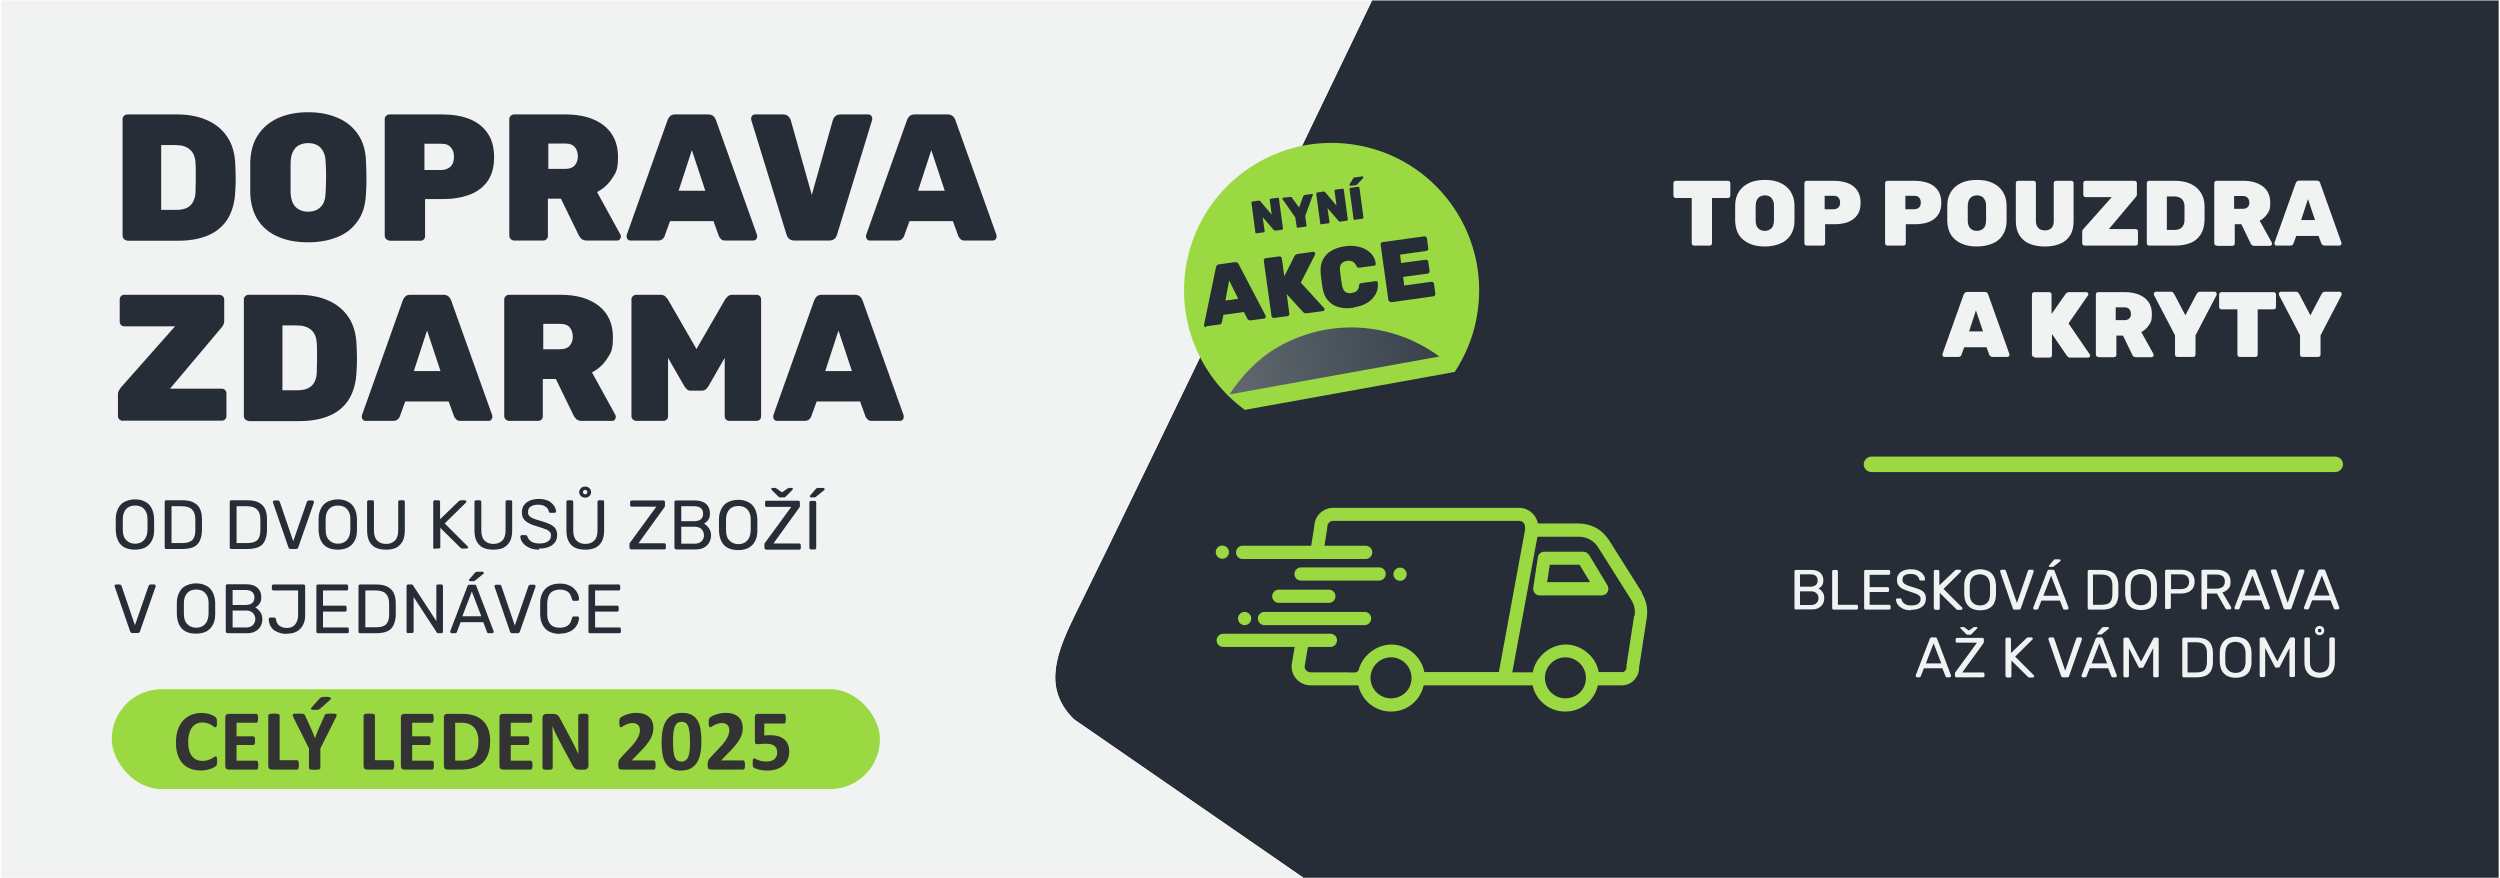 <?xml version="1.0" encoding="utf-8"?>
<svg viewBox="0 0 1133.9 398.3" width="399.982mm" height="140.5mm" xmlns="http://www.w3.org/2000/svg" xmlns:bx="https://boxy-svg.com" preserveAspectRatio="none"><defs><filter id="b" filterUnits="userSpaceOnUse"><feOffset dx="7" dy="7"/><feGaussianBlur result="c" stdDeviation="28.3"/><feFlood flood-color="#000" flood-opacity=".4"/><feComposite in2="c" operator="in"/><feComposite in="SourceGraphic"/></filter><linearGradient id="d" x1="562.7" y1="168.7" x2="656" y2="149.8" gradientUnits="userSpaceOnUse"><stop offset="0" stop-color="#5f676d"/><stop offset="1" stop-color="#363e48"/></linearGradient></defs><g id="a" transform="matrix(1, 0, 0, 1, -0, 0)"><path d="m1133.3.2v397.9h-542.2l-104.1-71.9c-12.7-12.7-9.7-26.6,0-46.2C519.9,213.4,622.3.2,622.3.2h511Z" style="fill:#262d37;"/><path d="m487.1,279.9C519.9,213.4,622.3.2,622.3.2H.6v397.9h590.6l-104.1-71.9c-12.7-12.7-9.7-26.6,0-46.2Z" style="fill:#f1f2f2;"/><path d="m1059.2,214.1h-210.4c-1.9,0-3.5-1.6-3.5-3.5s1.6-3.5,3.5-3.5h210.4c1.9,0,3.5,1.6,3.5,3.5s-1.6,3.5-3.5,3.5Z" style="fill:#9bd943;"/><path d="m662.6,137.8c-1.7,8.8-5.2,16.9-9.8,23.9l-95.2,17.2c-20.4-14.9-31.5-40.8-26.3-67.2,7.2-36.3,42.4-59.8,78.7-52.6,36.3,7.2,59.8,42.4,52.6,78.7Z" style="fill:#9bd943; filter:url(#b);"/><path d="m652.8,161.7c-21.2-15.7-50.6-18-74.5-3.5-8.6,5.2-15.5,12.9-20.7,20.7l95.2-17.2Z" style="fill:url(#d);"/><path d="m570,105.9c-.1,0-.3,0-.4-.1-.1,0-.2-.2-.2-.4l-1.8-13.4c0-.2,0-.3.1-.4,0-.1.2-.2.3-.2l2.7-.4c.2,0,.4,0,.6,0,.1,0,.2.2.3.2l5.2,6.2-.9-6.7c0-.2,0-.3.1-.4s.2-.2.4-.2l3.1-.4c.2,0,.3,0,.4.1.1,0,.2.2.2.4l1.8,13.4c0,.2,0,.3-.1.4,0,.1-.2.2-.4.2l-2.7.4c-.2,0-.4,0-.6,0-.1-.1-.2-.2-.3-.2l-5.1-5.9.9,6.3c0,.2,0,.3-.1.4,0,.1-.2.2-.4.2l-3.1.4Z" style="fill:#262d37;"/><path d="m588.7,103.3c-.2,0-.3,0-.4-.1-.1,0-.2-.2-.2-.4l-.6-4.2-5.9-8.4s0,0,0,0c0,0,0,0,0,0,0-.1,0-.2,0-.3,0-.1.2-.2.3-.2l3.2-.4c.2,0,.4,0,.6.1s.2.2.3.3l3.2,4.4,1.9-5.1c0,0,0-.2.2-.3s.3-.2.5-.3l3.2-.4c.1,0,.2,0,.3,0,.1,0,.2.2.2.3s0,0,0,0c0,0,0,0,0,0l-3.5,9.7.6,4.2c0,.2,0,.3-.1.4,0,.1-.2.2-.4.2l-3.4.5Z" style="fill:#262d37;"/><path d="m599.4,101.8c-.1,0-.3,0-.4-.1-.1,0-.2-.2-.2-.4l-1.8-13.4c0-.2,0-.3.1-.4,0-.1.2-.2.3-.2l2.7-.4c.2,0,.4,0,.6,0,.1,0,.2.2.3.2l5.2,6.2-.9-6.7c0-.2,0-.3.1-.4,0-.1.2-.2.4-.2l3.1-.4c.2,0,.3,0,.4.1s.2.2.2.4l1.8,13.4c0,.2,0,.3-.1.4s-.2.2-.4.2l-2.7.4c-.2,0-.4,0-.6,0-.1-.1-.2-.2-.3-.2l-5.1-5.9.9,6.3c0,.2,0,.3-.1.4,0,.1-.2.2-.4.2l-3.1.4Z" style="fill:#262d37;"/><path d="m614.5,99.7c-.1,0-.3,0-.4-.1-.1,0-.2-.2-.2-.4l-1.8-13.4c0-.2,0-.3.1-.4,0-.1.2-.2.3-.2l3.5-.5c.2,0,.3,0,.4.1s.2.2.2.4l1.8,13.4c0,.2,0,.3-.1.4s-.2.2-.4.2l-3.5.5Zm-2-15.5c-.2,0-.3,0-.4-.3s0-.2,0-.3l1.6-2.6c.1-.2.2-.3.3-.4,0,0,.2-.1.4-.1l3.5-.5c.3,0,.4,0,.4.4s0,.2,0,.3l-2.6,2.8c0,.1-.2.2-.3.3-.1,0-.3.1-.5.2l-2.5.3Z" style="fill:#262d37;"/><path d="m547,148.4c-.2,0-.4,0-.6-.2-.2-.1-.3-.3-.3-.6s0-.2,0-.3l5.4-26c0-.3.2-.6.4-.9.2-.3.6-.5,1-.5l7.1-1c.5,0,.9,0,1.2.2.3.2.5.5.6.7l12.3,23.5c0,0,0,.2,0,.3,0,.2,0,.4-.2.6-.1.2-.3.3-.6.3l-6,.8c-.4,0-.8,0-1-.2-.2-.2-.4-.4-.5-.5l-1.6-3.1-9.3,1.3-.7,3.4c0,.2-.2.4-.3.6-.2.2-.5.4-.9.4l-6,.8Zm8.8-12.1l5.8-.8-4.1-8.3-1.7,9.1Z" style="fill:#262d37;"/><path d="m577.8,144.2c-.3,0-.5,0-.7-.2-.2-.2-.4-.4-.4-.7l-3.5-25c0-.3,0-.5.2-.8.2-.2.4-.4.7-.4l6.1-.8c.3,0,.5,0,.8.2s.3.4.4.7l1.1,8.1,4.6-9.1c.1-.2.3-.4.5-.6.2-.2.5-.3.9-.4l7.1-1c.2,0,.4,0,.6.2.2.1.3.3.3.6s0,.3,0,.4l-6.5,12.8,10.6,11.6c.1,0,.2.2.2.4s0,.4-.2.6c-.1.2-.3.3-.6.3l-7.3,1c-.5,0-.9,0-1.2-.2-.3-.2-.4-.3-.5-.4l-7.4-8.1,1.2,8.8c0,.3,0,.5-.2.8s-.4.3-.7.4l-6.1.8Z" style="fill:#262d37;"/><path d="m613.8,139.6c-2.4.3-4.6.3-6.6-.3-1.9-.5-3.5-1.5-4.8-2.9-1.3-1.4-2.1-3.3-2.5-5.6-.2-1.1-.3-2.2-.5-3.4s-.3-2.4-.4-3.5c-.2-2.3.1-4.4,1-6.1.9-1.7,2.1-3.1,3.9-4.1,1.7-1,3.8-1.7,6.2-2s3.3-.3,4.9,0c1.5.2,2.9.6,4.2,1.3s2.3,1.5,3.2,2.6c.8,1.1,1.4,2.4,1.6,4,0,.2,0,.4-.2.6-.1.2-.3.3-.6.3l-6.5.9c-.4,0-.7,0-.9-.1-.2-.1-.4-.4-.6-.7-.5-1.1-1.1-1.7-1.8-2-.7-.3-1.5-.4-2.4-.3s-2,.6-2.6,1.3c-.6.7-.8,1.8-.6,3.3.2,2.1.5,4.3.9,6.5.3,1.5.8,2.5,1.5,3,.8.5,1.7.7,2.8.5s1.7-.4,2.3-.9c.6-.5,1-1.3,1.1-2.4,0-.4.2-.7.3-.9.2-.2.5-.3.8-.3l6.5-.9c.2,0,.4,0,.6.1.2.1.3.3.3.5.2,1.6,0,3-.5,4.3-.5,1.3-1.3,2.4-2.3,3.4s-2.3,1.8-3.7,2.4c-1.4.6-3,1-4.7,1.3Z" style="fill:#262d37;"/><path d="m630.8,136.9c-.3,0-.5,0-.7-.2-.2-.2-.4-.4-.4-.7l-3.5-25c0-.3,0-.5.2-.8.2-.2.4-.4.7-.4l18.9-2.6c.3,0,.5,0,.8.2.2.2.4.4.4.7l.6,4.6c0,.3,0,.5-.2.7s-.4.4-.7.4l-11.9,1.7.5,3.8,11.1-1.5c.3,0,.5,0,.8.2.2.2.4.4.4.7l.6,4.2c0,.3,0,.5-.2.8-.2.2-.4.4-.7.4l-11.1,1.5.5,3.9,12.3-1.7c.3,0,.5,0,.8.2.2.2.4.4.4.7l.6,4.5c0,.3,0,.5-.2.8-.2.2-.4.4-.7.4l-19.2,2.7Z" style="fill:#262d37;"/><path d="m57.8,109.1c-.5,0-1-.2-1.5-.6-.4-.4-.7-.9-.7-1.5v-53c0-.6.2-1.1.7-1.5.4-.4.9-.6,1.5-.6h22.4c5.3,0,9.9.9,13.7,2.6,3.9,1.7,6.9,4.2,9.2,7.6,2.2,3.3,3.4,7.4,3.6,12.3.1,2.3.2,4.4.2,6.2s0,3.8-.2,6.1c-.2,5.1-1.4,9.3-3.5,12.7-2.1,3.3-5.1,5.8-8.9,7.4-3.8,1.6-8.4,2.4-13.7,2.4h-22.8Zm15.4-13.9h6.9c1.8,0,3.3-.3,4.6-.9,1.3-.6,2.2-1.5,2.9-2.8.7-1.3,1.1-2.9,1.1-4.9,0-1.6,0-3,.1-4.3,0-1.3,0-2.5,0-3.8,0-1.3,0-2.6-.1-4.2-.1-3-1-5.2-2.6-6.5-1.6-1.4-3.8-2-6.5-2h-6.5v29.4Zm66.6,14.7c-5.2,0-9.8-.8-13.6-2.5-3.8-1.6-6.9-4.1-9.1-7.4-2.2-3.3-3.4-7.4-3.6-12.3,0-2.3,0-4.6,0-7.1s0-4.8,0-7.2c.2-4.8,1.3-8.9,3.6-12.3,2.2-3.3,5.2-5.8,9.1-7.6,3.9-1.7,8.4-2.6,13.6-2.6s9.6.9,13.5,2.6c3.9,1.7,6.9,4.2,9.2,7.6,2.2,3.3,3.4,7.4,3.5,12.3.1,2.4.2,4.8.2,7.2s0,4.8-.2,7.1c-.2,4.9-1.3,9-3.6,12.3-2.2,3.3-5.2,5.8-9.1,7.4-3.8,1.6-8.4,2.5-13.5,2.5Zm0-13.9c2.3,0,4.2-.7,5.6-2.1,1.5-1.4,2.2-3.6,2.3-6.7.1-2.3.2-4.6.2-6.8s0-4.5-.2-6.7c0-2-.4-3.7-1.1-5-.7-1.3-1.6-2.3-2.8-2.9-1.2-.6-2.5-.9-4-.9s-2.9.3-4.1.9c-1.2.6-2.1,1.6-2.8,2.9-.7,1.3-1,3-1.1,5,0,2.3,0,4.5,0,6.7s0,4.5,0,6.8c.1,3.1.9,5.3,2.3,6.7,1.4,1.4,3.3,2.1,5.7,2.1Zm36.9,13.1c-.5,0-1-.2-1.5-.6-.4-.4-.7-.9-.7-1.5v-53c0-.6.2-1.1.7-1.5.4-.4.9-.6,1.5-.6h23.9c4.7,0,8.9.7,12.4,2.1,3.5,1.4,6.3,3.6,8.2,6.5,2,2.9,2.9,6.5,2.9,10.9s-1,7.9-2.9,10.7c-2,2.8-4.7,4.9-8.2,6.2-3.5,1.3-7.6,2-12.4,2h-7.8v16.8c0,.6-.2,1.1-.6,1.5s-.9.6-1.5.6h-14Zm15.8-32h7.7c1.6,0,2.9-.5,4-1.4,1.1-1,1.7-2.4,1.7-4.5s-.4-3-1.3-4.2c-.9-1.2-2.3-1.8-4.4-1.8h-7.7v11.9Zm40.7,32c-.5,0-1-.2-1.5-.6-.4-.4-.7-.9-.7-1.5v-53c0-.6.2-1.1.7-1.5.4-.4.9-.6,1.5-.6h23.3c7.4,0,13.2,1.7,17.5,5.1,4.2,3.4,6.3,8.1,6.3,14.1s-.9,7.1-2.6,9.7c-1.7,2.7-4,4.8-6.9,6.3l10.6,19.3c.2.3.2.6.2.9,0,.5-.2.9-.5,1.3-.3.4-.7.5-1.2.5h-13.8c-1,0-1.8-.3-2.4-.8-.5-.5-.9-1-1.1-1.4l-8.2-16.8h-5.9v16.9c0,.6-.2,1.1-.6,1.5s-.9.6-1.5.6h-13.3Zm15.4-32.5h7.8c1.9,0,3.3-.5,4.3-1.6.9-1.1,1.4-2.4,1.4-4s-.4-3-1.3-4.2c-.9-1.1-2.3-1.7-4.3-1.7h-7.8v11.4Zm37.3,32.5c-.5,0-.9-.2-1.2-.5-.3-.4-.5-.8-.5-1.3s0-.4,0-.6l18.6-52.3c.2-.6.6-1.2,1.1-1.7.5-.5,1.3-.8,2.3-.8h15c1,0,1.8.3,2.4.8.5.5.9,1.1,1.1,1.7l18.7,52.3c0,.2,0,.4,0,.6,0,.5-.2.9-.5,1.3-.4.4-.8.5-1.3.5h-12.6c-.9,0-1.6-.2-2-.7-.4-.4-.7-.8-.9-1.2l-2.5-6.9h-19.7l-2.5,6.9c-.2.4-.4.8-.9,1.2-.4.4-1.1.7-2.1.7h-12.6Zm21.8-22.6h12.2l-6.1-18.4-6,18.4Zm52.6,22.6c-1,0-1.8-.3-2.4-.8-.6-.5-.9-1.1-1.1-1.7l-16.1-52.3c0-.2,0-.4,0-.6,0-.5.2-.9.5-1.3.4-.4.8-.5,1.3-.5h12.7c1,0,1.7.3,2.3.8.5.5.9,1.1,1.1,1.6l9.6,34.1,9.6-34.1c.2-.5.5-1.1,1.1-1.6.5-.5,1.3-.8,2.3-.8h12.7c.5,0,.9.2,1.2.5.3.4.5.8.5,1.3s0,.4,0,.6l-16,52.3c-.2.6-.5,1.2-1.1,1.7-.6.5-1.4.8-2.4.8h-15.5Zm34.2,0c-.5,0-.9-.2-1.2-.5-.3-.4-.5-.8-.5-1.3s0-.4,0-.6l18.6-52.3c.2-.6.6-1.2,1.1-1.7.5-.5,1.3-.8,2.3-.8h15c1,0,1.8.3,2.4.8.5.5.9,1.1,1.1,1.7l18.7,52.3c0,.2,0,.4,0,.6,0,.5-.2.9-.5,1.3-.4.4-.8.5-1.3.5h-12.6c-.9,0-1.6-.2-2-.7-.4-.4-.7-.8-.9-1.2l-2.5-6.9h-19.7l-2.5,6.9c-.2.4-.4.8-.9,1.2-.4.4-1.1.7-2.1.7h-12.6Zm21.8-22.6h12.2l-6.1-18.4-6,18.4ZM55.7,190.9c-.5,0-1-.2-1.5-.6-.4-.4-.7-.9-.7-1.5v-9.9c0-.8.2-1.4.5-1.9.3-.5.6-.8.7-1.1l24.7-27.9h-23c-.6,0-1.1-.2-1.5-.6s-.6-.9-.6-1.5v-10.1c0-.6.2-1.1.6-1.5s.9-.6,1.5-.6h43c.6,0,1.1.2,1.6.6.4.4.7.9.7,1.5v9.7c0,.6-.1,1.1-.3,1.6-.2.5-.5.9-.7,1.2l-23.6,28h23.5c.6,0,1.1.2,1.5.6s.6.9.6,1.5v10.3c0,.6-.2,1.1-.6,1.5s-.9.6-1.5.6h-44.9Zm57.1,0c-.5,0-1-.2-1.5-.6-.4-.4-.7-.9-.7-1.5v-53c0-.6.2-1.1.7-1.5.4-.4.9-.6,1.5-.6h22.4c5.3,0,9.9.9,13.7,2.6,3.9,1.7,6.9,4.2,9.2,7.6,2.2,3.3,3.4,7.4,3.6,12.3.1,2.3.2,4.4.2,6.2s0,3.8-.2,6.1c-.2,5.1-1.4,9.3-3.5,12.7-2.1,3.3-5.1,5.8-8.9,7.4-3.8,1.6-8.4,2.4-13.7,2.4h-22.8Zm15.4-13.9h6.9c1.8,0,3.3-.3,4.6-.9,1.3-.6,2.2-1.5,2.9-2.8.7-1.3,1.1-2.9,1.1-4.9,0-1.6,0-3,.1-4.3,0-1.3,0-2.5,0-3.8,0-1.3,0-2.6-.1-4.2-.1-3-1-5.2-2.6-6.5-1.6-1.4-3.8-2-6.5-2h-6.5v29.4Zm37.6,13.9c-.5,0-.9-.2-1.2-.5-.3-.4-.5-.8-.5-1.3s0-.4,0-.6l18.6-52.3c.2-.6.6-1.2,1.1-1.7.5-.5,1.3-.8,2.3-.8h15c1,0,1.8.3,2.4.8.5.5.9,1.1,1.1,1.7l18.7,52.3c0,.2,0,.4,0,.6,0,.5-.2.9-.5,1.3s-.8.5-1.3.5h-12.6c-.9,0-1.6-.2-2-.7-.4-.4-.7-.8-.9-1.2l-2.5-6.9h-19.7l-2.5,6.9c-.2.4-.4.8-.9,1.2-.4.4-1.1.7-2.1.7h-12.6Zm21.8-22.6h12.2l-6.1-18.4-6,18.4Zm43.3,22.6c-.5,0-1-.2-1.5-.6-.4-.4-.7-.9-.7-1.5v-53c0-.6.2-1.1.7-1.5.4-.4.9-.6,1.5-.6h23.3c7.4,0,13.2,1.7,17.5,5.1,4.2,3.4,6.3,8.1,6.3,14.1s-.9,7.1-2.6,9.7c-1.7,2.7-4,4.8-6.9,6.3l10.6,19.3c.2.3.2.6.2.9,0,.5-.2.9-.5,1.3-.3.4-.7.5-1.2.5h-13.8c-1,0-1.8-.3-2.4-.8-.5-.5-.9-1-1.1-1.4l-8.2-16.8h-5.9v16.9c0,.6-.2,1.1-.6,1.5s-.9.6-1.5.6h-13.3Zm15.4-32.5h7.8c1.9,0,3.3-.5,4.3-1.6.9-1.1,1.4-2.4,1.4-4s-.4-3-1.3-4.2c-.9-1.1-2.3-1.7-4.3-1.7h-7.8v11.4Zm42.4,32.5c-.6,0-1.1-.2-1.6-.6-.4-.4-.7-.9-.7-1.5v-53c0-.6.2-1.1.7-1.5.4-.4,1-.6,1.6-.6h10.9c1,0,1.7.3,2.2.8.5.5.8.9,1,1.1l13.1,22.7,13.1-22.7c.2-.2.5-.6,1-1.1.5-.5,1.2-.8,2.2-.8h10.9c.6,0,1.1.2,1.5.6s.6.9.6,1.5v53c0,.6-.2,1.1-.6,1.5s-.9.6-1.5.6h-12.3c-.6,0-1.1-.2-1.5-.6s-.6-.9-.6-1.5v-26.5l-7.4,12.9c-.3.4-.6.9-1.1,1.3-.4.4-1.1.7-1.9.7h-5c-.8,0-1.4-.2-1.8-.7-.4-.4-.8-.9-1.1-1.3l-7.4-12.9v26.5c0,.6-.2,1.1-.6,1.5s-.9.6-1.5.6h-12.3Zm63.7,0c-.5,0-.9-.2-1.2-.5-.3-.4-.5-.8-.5-1.3s0-.4,0-.6l18.6-52.3c.2-.6.6-1.2,1.1-1.7.5-.5,1.3-.8,2.3-.8h15c1,0,1.8.3,2.4.8.5.5.9,1.1,1.1,1.7l18.7,52.3c0,.2,0,.4,0,.6,0,.5-.2.9-.5,1.3s-.8.5-1.3.5h-12.6c-.9,0-1.6-.2-2-.7-.4-.4-.7-.8-.9-1.2l-2.5-6.9h-19.7l-2.5,6.9c-.2.4-.4.8-.9,1.2-.4.4-1.1.7-2.1.7h-12.6Zm21.8-22.6h12.2l-6.1-18.4-6,18.4ZM61.3,249.3c-1.8,0-3.4-.3-4.6-.9-1.3-.6-2.3-1.6-3-2.9s-1.1-2.9-1.2-4.9c0-.9,0-1.8,0-2.7s0-1.7,0-2.7c0-1.9.5-3.5,1.2-4.8s1.7-2.3,3-2.9c1.3-.6,2.8-1,4.5-1s3.2.3,4.5,1c1.3.6,2.3,1.6,3,2.9.7,1.3,1.1,2.9,1.2,4.8,0,.9,0,1.8,0,2.7s0,1.7,0,2.7c0,2-.4,3.6-1.2,4.9-.7,1.3-1.7,2.2-3,2.9-1.3.6-2.8.9-4.6.9Zm0-2.7c1.6,0,2.9-.5,3.9-1.5,1-1,1.6-2.5,1.7-4.7,0-.9,0-1.8,0-2.5s0-1.6,0-2.5c0-1.5-.3-2.6-.8-3.5-.5-.9-1.2-1.6-2-2-.8-.4-1.8-.6-2.8-.6s-2,.2-2.8.6c-.8.4-1.5,1.1-2,2-.5.9-.8,2.1-.8,3.5,0,.9,0,1.8,0,2.5s0,1.6,0,2.5c0,2.2.6,3.7,1.7,4.7,1,1,2.3,1.5,3.9,1.5Zm14.1,2.4c-.2,0-.4,0-.5-.2-.1-.1-.2-.3-.2-.5v-20.6c0-.2,0-.4.2-.6.1-.1.3-.2.5-.2h7.2c2.2,0,3.9.3,5.2,1,1.3.7,2.3,1.6,2.9,2.9.6,1.3.9,2.8.9,4.7,0,.9,0,1.8,0,2.5s0,1.5,0,2.5c0,1.9-.4,3.5-1,4.8-.6,1.3-1.5,2.2-2.8,2.8-1.3.6-3,.9-5.1.9h-7.3Zm2.4-2.7h4.8c1.5,0,2.6-.2,3.5-.6.9-.4,1.5-1,1.9-1.9.4-.9.6-2,.6-3.5,0-.6,0-1.2,0-1.7v-1.4c0-.5,0-1,0-1.6,0-2-.5-3.5-1.5-4.5-.9-1-2.5-1.5-4.7-1.5h-4.6v16.7Zm27.1,2.7c-.2,0-.4,0-.5-.2-.1-.1-.2-.3-.2-.5v-20.6c0-.2,0-.4.2-.6.1-.1.3-.2.5-.2h7.2c2.2,0,3.9.3,5.2,1,1.3.7,2.3,1.6,2.9,2.9.6,1.3.9,2.8.9,4.7,0,.9,0,1.8,0,2.5s0,1.5,0,2.5c0,1.9-.4,3.5-1,4.8-.6,1.3-1.5,2.2-2.8,2.8-1.3.6-3,.9-5.1.9h-7.3Zm2.4-2.7h4.8c1.5,0,2.6-.2,3.5-.6.9-.4,1.5-1,1.9-1.9.4-.9.6-2,.6-3.5,0-.6,0-1.2,0-1.7v-1.4c0-.5,0-1,0-1.6,0-2-.5-3.5-1.5-4.5-.9-1-2.5-1.5-4.7-1.5h-4.6v16.7Zm24.6,2.7c-.3,0-.6,0-.7-.2-.2-.1-.3-.3-.4-.6l-7-20.3c0-.1,0-.2,0-.3,0-.2,0-.3.2-.4s.3-.2.4-.2h1.6c.3,0,.4,0,.6.2.1.1.2.3.3.4l6.1,17.9,6.2-17.9c0-.1.1-.2.3-.4.1-.1.3-.2.6-.2h1.6c.2,0,.3,0,.5.2.1.1.2.3.2.4s0,.2,0,.3l-7.1,20.3c0,.3-.2.5-.4.6-.2.1-.4.2-.7.2h-2Zm21.4.3c-1.8,0-3.4-.3-4.6-.9-1.3-.6-2.3-1.6-3-2.9s-1.1-2.9-1.2-4.9c0-.9,0-1.8,0-2.7s0-1.7,0-2.7c0-1.9.5-3.5,1.2-4.8s1.7-2.3,3-2.9c1.3-.6,2.8-1,4.5-1s3.2.3,4.5,1c1.3.6,2.3,1.6,3,2.9.7,1.3,1.1,2.9,1.2,4.8,0,.9,0,1.8,0,2.7s0,1.7,0,2.7c0,2-.4,3.6-1.2,4.9-.7,1.3-1.7,2.2-3,2.9-1.3.6-2.8.9-4.6.9Zm0-2.7c1.6,0,2.9-.5,3.9-1.5,1-1,1.6-2.5,1.7-4.7,0-.9,0-1.8,0-2.5s0-1.6,0-2.5c0-1.5-.3-2.6-.8-3.5-.5-.9-1.2-1.6-2-2-.8-.4-1.8-.6-2.8-.6s-2,.2-2.8.6c-.8.4-1.5,1.1-2,2-.5.9-.8,2.1-.8,3.5,0,.9,0,1.8,0,2.5s0,1.6,0,2.5c0,2.2.6,3.7,1.7,4.7,1,1,2.3,1.5,3.9,1.5Zm21.7,2.7c-1.8,0-3.3-.3-4.6-.9-1.3-.6-2.2-1.6-2.9-2.9-.7-1.3-1-3-1-5v-12.8c0-.2,0-.4.2-.6.1-.1.3-.2.5-.2h1.6c.2,0,.4,0,.6.2.1.1.2.3.2.6v12.9c0,2.1.5,3.6,1.5,4.6,1,1,2.3,1.5,4,1.5s3-.5,4-1.5c1-1,1.5-2.5,1.5-4.6v-12.9c0-.2,0-.4.2-.6.1-.1.3-.2.5-.2h1.6c.2,0,.4,0,.5.2.1.1.2.3.2.6v12.8c0,2-.3,3.7-1,5-.7,1.3-1.7,2.3-2.9,2.9s-2.8.9-4.6.9Zm22.2-.3c-.2,0-.4,0-.5-.2-.1-.1-.2-.3-.2-.5v-20.6c0-.2,0-.4.2-.6.1-.1.3-.2.5-.2h1.6c.2,0,.4,0,.6.2.1.1.2.3.2.6v7.8l8.4-8.1c0,0,.2-.2.4-.3.2-.1.5-.2.8-.2h1.7c.2,0,.3,0,.4.2s.2.3.2.4,0,.3-.1.4l-9.7,9.5,10.4,10.4c.1.1.2.3.2.4s0,.3-.2.4-.3.2-.4.2h-1.8c-.4,0-.6,0-.8-.2-.2-.1-.3-.2-.4-.3l-9-8.9v8.7c0,.2,0,.4-.2.5-.1.1-.3.2-.6.2h-1.6Zm26.5.3c-1.8,0-3.3-.3-4.6-.9-1.3-.6-2.2-1.6-2.9-2.9-.7-1.3-1-3-1-5v-12.8c0-.2,0-.4.2-.6.1-.1.3-.2.5-.2h1.6c.2,0,.4,0,.6.2.1.1.2.3.2.6v12.9c0,2.1.5,3.6,1.5,4.6,1,1,2.3,1.5,4,1.5s3-.5,4-1.5c1-1,1.5-2.5,1.5-4.6v-12.9c0-.2,0-.4.2-.6.1-.1.3-.2.5-.2h1.6c.2,0,.4,0,.5.2.1.1.2.3.2.6v12.8c0,2-.3,3.7-1,5-.7,1.3-1.7,2.3-2.9,2.9s-2.8.9-4.6.9Zm20.9,0c-1.8,0-3.4-.3-4.6-.9-1.2-.6-2.2-1.3-2.9-2.2-.7-.9-1-1.8-1.1-2.8,0-.2,0-.3.2-.5.1-.1.3-.2.5-.2h1.6c.3,0,.4,0,.6.2s.2.3.3.4c.1.5.4,1,.8,1.5.4.5,1,.9,1.7,1.2.7.3,1.7.5,2.9.5,1.8,0,3.1-.3,4-1,.9-.6,1.3-1.5,1.3-2.6s-.2-1.3-.7-1.8c-.5-.5-1.1-.9-2.1-1.2-.9-.4-2.1-.7-3.6-1.2-1.5-.4-2.8-.9-3.8-1.5-1-.5-1.8-1.2-2.3-2-.5-.8-.7-1.8-.7-3s.3-2.1.9-3c.6-.9,1.5-1.6,2.6-2.1,1.2-.5,2.5-.8,4.2-.8s2.4.2,3.4.5c1,.3,1.8.8,2.4,1.4.7.6,1.1,1.2,1.5,1.9.3.7.5,1.3.5,1.9,0,.1,0,.3-.2.4-.1.1-.3.2-.5.2h-1.7c-.1,0-.3,0-.5-.1-.2,0-.3-.2-.4-.5-.1-.9-.6-1.6-1.5-2.2-.8-.6-1.9-.9-3.3-.9s-2.5.3-3.3.8c-.9.5-1.3,1.3-1.3,2.5s.2,1.3.6,1.8c.4.5,1,.9,1.9,1.2.9.4,2,.7,3.4,1.1,1.7.5,3.1,1,4.1,1.5,1.1.5,1.9,1.2,2.4,1.9.5.8.8,1.7.8,2.9s-.3,2.5-1,3.4c-.7.9-1.7,1.7-2.9,2.1-1.3.5-2.7.7-4.4.7Zm20.8,0c-1.8,0-3.3-.3-4.6-.9-1.3-.6-2.2-1.6-2.9-2.9-.7-1.3-1-3-1-5v-12.8c0-.2,0-.4.2-.6.1-.1.3-.2.5-.2h1.6c.2,0,.4,0,.6.2.1.1.2.3.2.6v12.9c0,2.1.5,3.6,1.5,4.6,1,1,2.3,1.5,4,1.5s3-.5,4-1.5c1-1,1.5-2.5,1.5-4.6v-12.9c0-.2,0-.4.2-.6.1-.1.3-.2.5-.2h1.6c.2,0,.4,0,.5.2.1.1.2.3.2.6v12.8c0,2-.3,3.7-1,5-.7,1.3-1.7,2.3-2.9,2.9s-2.8.9-4.6.9Zm0-23.6c-.7,0-1.3-.2-1.9-.7-.5-.5-.8-1.1-.8-1.8s.3-1.3.8-1.8c.5-.5,1.1-.7,1.9-.7s1.4.2,1.9.7c.5.5.8,1.1.8,1.8s-.3,1.3-.8,1.8c-.5.5-1.1.7-1.9.7Zm0-1.5c.3,0,.5,0,.7-.3s.3-.4.3-.7,0-.5-.3-.7c-.2-.2-.4-.3-.7-.3s-.5,0-.7.3-.3.4-.3.7,0,.5.3.7c.2.2.4.3.7.3Zm20.8,24.9c-.2,0-.4,0-.5-.2-.1-.1-.2-.3-.2-.5v-1.4c0-.3,0-.6.2-.8.1-.2.2-.3.3-.4l11.7-16h-11.2c-.2,0-.4,0-.5-.2-.1-.1-.2-.3-.2-.5v-1.3c0-.2,0-.4.2-.6.1-.1.3-.2.5-.2h14.3c.2,0,.4,0,.6.2.1.1.2.3.2.6v1.4c0,.3,0,.5-.1.6,0,.2-.2.3-.3.5l-11.6,16.1h11.6c.2,0,.4,0,.6.2.1.1.2.3.2.6v1.3c0,.2,0,.4-.2.5-.1.1-.3.2-.6.2h-14.9Zm20.4,0c-.2,0-.4,0-.5-.2-.1-.1-.2-.3-.2-.5v-20.6c0-.2,0-.4.2-.6.1-.1.3-.2.5-.2h8.6c1.6,0,2.9.3,3.9.8,1,.5,1.7,1.2,2.2,2.1.5.9.7,1.9.7,3s-.1,1.6-.4,2.2c-.3.6-.6,1.1-1.1,1.5-.4.4-.8.7-1.2.9.8.4,1.5,1.1,2.2,2,.6.9,1,2,1,3.3s-.3,2.2-.8,3.2c-.5,1-1.3,1.7-2.3,2.3-1,.6-2.3.9-3.8.9h-8.9Zm2.4-12.7h5.8c1.3,0,2.4-.3,3.1-.9.7-.6,1-1.5,1-2.5s-.3-1.9-1-2.5c-.7-.6-1.7-.9-3.1-.9h-5.8v6.8Zm0,10.2h6.1c1.3,0,2.4-.4,3.1-1.1s1.1-1.6,1.1-2.7-.4-2-1.1-2.8c-.7-.7-1.8-1.1-3.1-1.1h-6.1v7.7Zm25.9,2.9c-1.8,0-3.4-.3-4.6-.9-1.3-.6-2.3-1.6-3-2.9s-1.1-2.9-1.2-4.9c0-.9,0-1.8,0-2.7s0-1.7,0-2.7c0-1.9.5-3.5,1.2-4.8s1.7-2.3,3-2.9c1.3-.6,2.8-1,4.5-1s3.2.3,4.5,1c1.3.6,2.3,1.6,3,2.9.7,1.3,1.1,2.9,1.2,4.8,0,.9,0,1.8,0,2.7s0,1.7,0,2.7c0,2-.4,3.6-1.2,4.9-.7,1.3-1.7,2.2-3,2.9-1.3.6-2.8.9-4.6.9Zm0-2.7c1.6,0,2.9-.5,3.9-1.5,1-1,1.6-2.5,1.7-4.7,0-.9,0-1.8,0-2.5s0-1.6,0-2.5c0-1.5-.3-2.6-.8-3.5-.5-.9-1.2-1.6-2-2-.8-.4-1.8-.6-2.8-.6s-2,.2-2.8.6c-.8.4-1.5,1.1-2,2-.5.9-.8,2.1-.8,3.5,0,.9,0,1.8,0,2.5s0,1.6,0,2.5c0,2.2.6,3.7,1.7,4.7,1,1,2.3,1.5,3.9,1.5Zm12.5,2.4c-.2,0-.4,0-.5-.2-.1-.1-.2-.3-.2-.5v-1.4c0-.3,0-.6.2-.8.1-.2.2-.3.3-.4l11.7-16h-11.2c-.2,0-.4,0-.5-.2-.1-.1-.2-.3-.2-.5v-1.3c0-.2,0-.4.2-.6.1-.1.3-.2.5-.2h14.3c.2,0,.4,0,.6.2.1.1.2.3.2.6v1.4c0,.3,0,.5-.1.6,0,.2-.2.3-.3.5l-11.6,16.1h11.6c.2,0,.4,0,.6.2.1.1.2.3.2.6v1.3c0,.2,0,.4-.2.5-.1.1-.3.2-.6.2h-14.9Zm6.7-23.6c-.2,0-.3,0-.5,0-.1,0-.3-.2-.6-.4l-2.9-2.9c-.2-.2-.3-.4-.3-.6,0-.3.2-.4.5-.4h.9c.1,0,.3,0,.5,0,.2,0,.3,0,.4.2l2.6,1.8,2.6-1.8c.1,0,.3-.1.4-.2.2,0,.3,0,.5,0h.9c.3,0,.5.1.5.4s-.1.4-.3.6l-2.9,2.9c-.2.2-.4.3-.5.4-.1,0-.3,0-.5,0h-1Zm13.7,23.6c-.2,0-.4,0-.5-.2-.1-.1-.2-.3-.2-.5v-20.6c0-.2,0-.4.2-.5.1-.1.3-.2.5-.2h1.7c.2,0,.4,0,.5.2.1.1.2.3.2.5v20.6c0,.2,0,.4-.2.5-.1.1-.3.2-.5.2h-1.7Zm0-23.6c-.3,0-.5-.2-.5-.5s0-.3.2-.4l2.4-2.8c.2-.2.4-.4.5-.5.1,0,.4-.1.7-.1h2.3c.4,0,.6.2.6.6s0,.3-.2.4l-3.7,3c-.2.1-.3.2-.5.3-.1,0-.3,0-.6,0h-1.3Zm-307.7,61.5c-.3,0-.6,0-.7-.2-.2-.1-.3-.3-.4-.6l-7-20.3c0-.1,0-.2,0-.3,0-.2,0-.3.2-.4s.3-.2.4-.2h1.6c.3,0,.4,0,.6.2.1.1.2.3.3.4l6.1,17.9,6.2-17.9c0-.1.1-.2.3-.4.1-.1.3-.2.6-.2h1.6c.2,0,.3,0,.5.2.1.1.2.3.2.4s0,.2,0,.3l-7.1,20.3c0,.3-.2.5-.4.6-.2.1-.4.2-.7.2h-2Zm28.9.3c-1.8,0-3.4-.3-4.6-.9-1.3-.6-2.3-1.6-3-2.9s-1.1-2.9-1.2-4.9c0-.9,0-1.8,0-2.7s0-1.7,0-2.7c0-1.9.5-3.5,1.2-4.8s1.7-2.3,3-2.9c1.3-.6,2.8-1,4.5-1s3.2.3,4.5,1c1.3.6,2.3,1.6,3,2.9.7,1.3,1.1,2.9,1.2,4.8,0,.9,0,1.8,0,2.7s0,1.7,0,2.7c0,2-.4,3.6-1.2,4.9-.7,1.3-1.7,2.2-3,2.9-1.3.6-2.8.9-4.6.9Zm0-2.7c1.6,0,2.9-.5,3.9-1.5,1-1,1.6-2.5,1.7-4.7,0-.9,0-1.8,0-2.5s0-1.6,0-2.5c0-1.5-.3-2.6-.8-3.5-.5-.9-1.2-1.6-2-2-.8-.4-1.8-.6-2.8-.6s-2,.2-2.8.6c-.8.4-1.5,1.1-2,2-.5.9-.8,2.1-.8,3.5,0,.9,0,1.8,0,2.5s0,1.6,0,2.5c0,2.2.6,3.7,1.7,4.7,1,1,2.3,1.5,3.9,1.5Zm14.1,2.4c-.2,0-.4,0-.5-.2-.1-.1-.2-.3-.2-.5v-20.6c0-.2,0-.4.2-.6.1-.1.3-.2.5-.2h8.6c1.6,0,2.9.3,3.9.8,1,.5,1.7,1.2,2.2,2.1.5.9.7,1.9.7,3s-.1,1.6-.4,2.2c-.3.6-.6,1.1-1.1,1.5-.4.4-.8.7-1.2.9.8.4,1.5,1.1,2.2,2,.6.9,1,2,1,3.3s-.3,2.2-.8,3.2c-.5,1-1.3,1.7-2.3,2.3-1,.6-2.3.9-3.8.9h-8.9Zm2.4-12.7h5.8c1.3,0,2.4-.3,3.1-.9.7-.6,1-1.5,1-2.5s-.3-1.9-1-2.5c-.7-.6-1.7-.9-3.1-.9h-5.8v6.8Zm0,10.2h6.1c1.3,0,2.4-.4,3.1-1.1s1.1-1.6,1.1-2.7-.4-2-1.1-2.8c-.7-.7-1.8-1.1-3.1-1.1h-6.1v7.7Zm24.5,2.9c-1.1,0-2.1-.1-3-.4-1-.3-1.8-.7-2.6-1.2-.7-.5-1.3-1.2-1.8-2.1-.4-.8-.7-1.8-.7-3,0-.2,0-.4.2-.5.1-.1.3-.2.5-.2h1.7c.2,0,.4,0,.6.2.1.1.2.3.3.5,0,.9.4,1.7.8,2.3.5.6,1.1,1,1.8,1.3.7.3,1.5.4,2.4.4,1.6,0,2.8-.5,3.7-1.6.8-1.1,1.3-2.4,1.3-4.2v-11.2h-11.2c-.2,0-.4,0-.5-.2-.1-.1-.2-.3-.2-.5v-1.3c0-.2,0-.4.2-.5.1-.1.3-.2.5-.2h13.6c.2,0,.4,0,.6.2.1.1.2.3.2.6v13.2c0,1.7-.3,3.2-1,4.4-.7,1.3-1.6,2.2-2.8,2.9-1.2.7-2.7,1-4.4,1Zm14.2-.3c-.2,0-.4,0-.5-.2-.1-.1-.2-.3-.2-.5v-20.6c0-.2,0-.4.2-.6.1-.1.3-.2.5-.2h13c.2,0,.4,0,.5.2.1.1.2.3.2.6v1.2c0,.2,0,.4-.2.5s-.3.2-.5.2h-10.7v6.9h10c.2,0,.4,0,.5.2.1.1.2.3.2.6v1.2c0,.2,0,.4-.2.5-.1.1-.3.2-.5.2h-10v7.2h11c.2,0,.4,0,.5.2s.2.3.2.5v1.2c0,.2,0,.4-.2.5-.1.1-.3.2-.5.2h-13.3Zm19.1,0c-.2,0-.4,0-.5-.2-.1-.1-.2-.3-.2-.5v-20.6c0-.2,0-.4.2-.6.1-.1.3-.2.5-.2h7.2c2.2,0,3.9.3,5.2,1,1.3.7,2.3,1.6,2.9,2.9.6,1.3.9,2.8.9,4.7,0,.9,0,1.8,0,2.5s0,1.5,0,2.5c0,1.9-.4,3.5-1,4.8-.6,1.3-1.5,2.2-2.8,2.8-1.3.6-3,.9-5.1.9h-7.3Zm2.4-2.7h4.8c1.5,0,2.6-.2,3.5-.6.9-.4,1.5-1,1.9-1.9.4-.9.6-2,.6-3.5,0-.6,0-1.2,0-1.7v-1.4c0-.5,0-1,0-1.6,0-2-.5-3.5-1.5-4.5-.9-1-2.5-1.5-4.7-1.5h-4.6v16.7Zm19.4,2.7c-.2,0-.4,0-.5-.2-.1-.1-.2-.3-.2-.5v-20.6c0-.2,0-.4.2-.6.1-.1.3-.2.5-.2h1.5c.3,0,.4,0,.6.2.1.1.2.2.2.3l10.5,16.1v-15.8c0-.2,0-.4.2-.6.1-.1.3-.2.5-.2h1.5c.2,0,.4,0,.6.2.1.1.2.3.2.6v20.6c0,.2,0,.4-.2.5-.1.1-.3.2-.5.2h-1.5c-.2,0-.4,0-.5-.2-.1-.1-.2-.2-.2-.3l-10.4-15.9v15.6c0,.2,0,.4-.2.5-.1.1-.3.2-.6.2h-1.5Zm19.7,0c-.2,0-.3,0-.4-.2-.1-.1-.2-.3-.2-.4s0-.2,0-.3l7.8-20.4c0-.2.2-.4.3-.5.1-.1.4-.2.7-.2h2.1c.3,0,.5,0,.7.2.1.1.3.3.3.5l7.8,20.4c0,.1,0,.2,0,.3,0,.2,0,.3-.2.4s-.3.2-.4.2h-1.6c-.3,0-.4,0-.6-.2-.1-.1-.2-.2-.2-.3l-1.7-4.5h-10.3l-1.7,4.5c0,.1,0,.2-.2.3s-.3.2-.6.2h-1.6Zm5-7.7h8.5l-4.3-11.2-4.3,11.2Zm3.4-15.9c-.3,0-.5-.2-.5-.5s0-.3.2-.4l2.4-2.8c.2-.2.4-.4.5-.5.1,0,.4-.1.7-.1h2.3c.4,0,.6.2.6.6s0,.3-.2.4l-3.7,3c-.2.1-.3.2-.5.3-.1,0-.3,0-.6,0h-1.3Zm19.2,23.6c-.3,0-.6,0-.7-.2-.2-.1-.3-.3-.4-.6l-7-20.3c0-.1,0-.2,0-.3,0-.2,0-.3.2-.4s.3-.2.4-.2h1.6c.3,0,.4,0,.6.2.1.1.2.3.3.4l6.1,17.9,6.2-17.9c0-.1.1-.2.3-.4.1-.1.3-.2.6-.2h1.6c.2,0,.3,0,.5.2.1.1.2.3.2.4s0,.2,0,.3l-7.1,20.3c0,.3-.2.5-.4.6-.2.1-.4.2-.7.2h-2Zm21.4.3c-1.9,0-3.5-.4-4.8-1.1-1.3-.7-2.2-1.7-2.9-3-.7-1.3-1-2.8-1.1-4.5,0-.9,0-1.8,0-2.8s0-1.9,0-2.8c0-1.7.4-3.2,1.1-4.5.7-1.3,1.6-2.3,2.9-3,1.3-.7,2.9-1.1,4.8-1.1s2.7.2,3.8.6c1.1.4,2,.9,2.7,1.6.7.7,1.3,1.4,1.7,2.3.4.8.6,1.7.6,2.6,0,.2,0,.3-.2.5-.1.1-.3.2-.5.2h-1.7c-.2,0-.4,0-.5-.2-.1-.1-.2-.3-.3-.6-.4-1.6-1-2.8-2-3.4-1-.6-2.2-.9-3.6-.9s-3,.5-4,1.4c-1,1-1.5,2.5-1.6,4.6,0,1.7,0,3.5,0,5.3,0,2.1.6,3.6,1.6,4.6,1,1,2.3,1.4,4,1.4s2.7-.3,3.6-.9c1-.6,1.6-1.7,2-3.4,0-.3.2-.5.3-.6.1-.1.3-.2.5-.2h1.7c.2,0,.4,0,.5.2.1.1.2.3.2.5,0,.9-.3,1.7-.6,2.6-.4.8-.9,1.6-1.7,2.3-.7.7-1.6,1.2-2.7,1.6-1.1.4-2.4.6-3.8.6Zm13.8-.3c-.2,0-.4,0-.5-.2-.1-.1-.2-.3-.2-.5v-20.6c0-.2,0-.4.2-.6.1-.1.3-.2.5-.2h13c.2,0,.4,0,.5.2.1.1.2.3.2.6v1.2c0,.2,0,.4-.2.5s-.3.2-.5.2h-10.7v6.9h10c.2,0,.4,0,.5.2.1.1.2.3.2.6v1.2c0,.2,0,.4-.2.5-.1.1-.3.2-.5.2h-10v7.2h11c.2,0,.4,0,.5.2s.2.3.2.5v1.2c0,.2,0,.4-.2.5-.1.1-.3.2-.5.2h-13.3Z" style="fill:#262d37;"/><path d="m768.4,111.4c-.3,0-.6-.1-.8-.3-.2-.2-.3-.5-.3-.8v-20.5h-7.2c-.3,0-.6-.1-.8-.3-.2-.2-.3-.5-.3-.8v-5.6c0-.3.1-.6.3-.8.2-.2.5-.3.8-.3h23.6c.3,0,.6.1.8.3s.3.5.3.8v5.6c0,.3-.1.6-.3.8s-.5.3-.8.3h-7.2v20.5c0,.3-.1.6-.3.8-.2.2-.5.3-.8.3h-7Zm32.1.4c-2.7,0-5-.4-7-1.3s-3.5-2.1-4.7-3.8c-1.1-1.7-1.7-3.8-1.8-6.3,0-1.2,0-2.4,0-3.6s0-2.5,0-3.7c0-2.5.7-4.6,1.8-6.3,1.1-1.7,2.7-3,4.7-3.9,2-.9,4.3-1.3,7-1.3s4.9.4,6.9,1.3c2,.9,3.6,2.2,4.7,3.9,1.1,1.7,1.8,3.8,1.8,6.3,0,1.2,0,2.5,0,3.7s0,2.5,0,3.6c0,2.5-.7,4.6-1.8,6.3-1.1,1.7-2.7,3-4.7,3.8s-4.3,1.3-7,1.3Zm0-7.1c1.2,0,2.1-.4,2.9-1.1.8-.7,1.1-1.9,1.2-3.4,0-1.2,0-2.4,0-3.5s0-2.3,0-3.5c0-1-.2-1.9-.6-2.6-.4-.7-.8-1.2-1.4-1.5-.6-.3-1.3-.5-2.1-.5s-1.5.2-2.1.5c-.6.3-1.1.8-1.5,1.5-.4.7-.5,1.5-.6,2.6,0,1.2,0,2.3,0,3.5s0,2.3,0,3.5c0,1.6.5,2.7,1.2,3.4.7.7,1.7,1.1,2.9,1.1Zm19,6.7c-.3,0-.5-.1-.8-.3-.2-.2-.3-.5-.3-.8v-27.2c0-.3.1-.6.3-.8.2-.2.5-.3.8-.3h12.3c2.4,0,4.6.4,6.4,1.1,1.8.7,3.2,1.8,4.2,3.3,1,1.5,1.5,3.3,1.5,5.6s-.5,4.1-1.5,5.5c-1,1.4-2.4,2.5-4.2,3.2-1.8.7-3.9,1-6.4,1h-4v8.6c0,.3-.1.6-.3.8s-.5.3-.8.3h-7.2Zm8.1-16.5h4c.8,0,1.5-.2,2.1-.7.6-.5.9-1.3.9-2.3s-.2-1.5-.7-2.2c-.4-.6-1.2-.9-2.3-.9h-4v6.1Zm28.5,16.5c-.3,0-.5-.1-.8-.3-.2-.2-.3-.5-.3-.8v-27.2c0-.3.1-.6.3-.8.2-.2.5-.3.8-.3h12.3c2.4,0,4.6.4,6.4,1.1,1.8.7,3.2,1.8,4.2,3.3,1,1.5,1.5,3.3,1.5,5.6s-.5,4.1-1.5,5.5c-1,1.4-2.4,2.5-4.2,3.2s-3.9,1-6.4,1h-4v8.6c0,.3-.1.6-.3.8-.2.2-.5.3-.8.3h-7.2Zm8.1-16.5h4c.8,0,1.5-.2,2.1-.7.6-.5.9-1.3.9-2.3s-.2-1.5-.7-2.2c-.4-.6-1.2-.9-2.3-.9h-4v6.1Zm32.5,16.9c-2.7,0-5-.4-7-1.3s-3.5-2.1-4.7-3.8c-1.1-1.7-1.7-3.8-1.8-6.3,0-1.2,0-2.4,0-3.6s0-2.5,0-3.7c0-2.5.7-4.6,1.8-6.3,1.1-1.7,2.7-3,4.7-3.9,2-.9,4.3-1.3,7-1.3s4.9.4,6.9,1.3c2,.9,3.6,2.2,4.7,3.9,1.1,1.7,1.8,3.8,1.8,6.3,0,1.2,0,2.5,0,3.7s0,2.5,0,3.6c0,2.5-.7,4.6-1.8,6.3-1.1,1.7-2.7,3-4.7,3.8s-4.3,1.3-7,1.3Zm0-7.1c1.2,0,2.1-.4,2.9-1.1.8-.7,1.1-1.9,1.2-3.4,0-1.2,0-2.4,0-3.5s0-2.3,0-3.5c0-1-.2-1.9-.6-2.6-.4-.7-.8-1.2-1.4-1.5-.6-.3-1.3-.5-2.1-.5s-1.5.2-2.1.5c-.6.3-1.1.8-1.5,1.5-.4.7-.5,1.5-.6,2.6,0,1.2,0,2.3,0,3.5s0,2.3,0,3.5c0,1.6.5,2.7,1.2,3.4.7.7,1.7,1.1,2.9,1.1Zm30.8,7.1c-2.6,0-4.9-.4-6.9-1.2s-3.5-2.1-4.6-3.8c-1.1-1.7-1.7-3.9-1.7-6.5v-17.2c0-.3.1-.6.3-.8.2-.2.5-.3.8-.3h6.9c.3,0,.6.1.8.3.2.2.3.5.3.8v17.1c0,1.4.4,2.5,1.1,3.2.7.7,1.7,1.1,3,1.1s2.3-.4,3-1.1c.7-.7,1-1.8,1-3.2v-17.1c0-.3.1-.6.3-.8.2-.2.5-.3.8-.3h6.8c.3,0,.6.1.8.3.2.2.3.5.3.8v17.2c0,2.6-.5,4.8-1.6,6.5s-2.6,3-4.6,3.8c-2,.8-4.2,1.2-6.8,1.2Zm18-.4c-.3,0-.5-.1-.8-.3-.2-.2-.3-.5-.3-.8v-5.1c0-.4,0-.7.3-1,.2-.3.3-.4.4-.5l12.7-14.3h-11.8c-.3,0-.6-.1-.8-.3-.2-.2-.3-.5-.3-.8v-5.2c0-.3.1-.6.3-.8.2-.2.5-.3.8-.3h22.1c.3,0,.6.1.8.3.2.2.3.5.3.8v5c0,.3,0,.6-.2.8-.1.2-.2.4-.4.6l-12.1,14.4h12.1c.3,0,.6.1.8.3.2.2.3.5.3.8v5.3c0,.3-.1.6-.3.8-.2.2-.5.3-.8.3h-23.1Zm29.3,0c-.3,0-.5-.1-.8-.3-.2-.2-.3-.5-.3-.8v-27.2c0-.3.1-.6.3-.8.2-.2.5-.3.8-.3h11.5c2.7,0,5.1.4,7.1,1.3,2,.9,3.6,2.2,4.7,3.9,1.1,1.7,1.8,3.8,1.8,6.3,0,1.2,0,2.3,0,3.2s0,2,0,3.2c-.1,2.6-.7,4.8-1.8,6.5-1.1,1.7-2.6,3-4.6,3.8-2,.8-4.3,1.2-7.1,1.2h-11.7Zm7.9-7.1h3.6c.9,0,1.7-.2,2.4-.5.6-.3,1.1-.8,1.5-1.5.4-.7.6-1.5.6-2.5,0-.8,0-1.5,0-2.2,0-.6,0-1.3,0-1.9,0-.6,0-1.4,0-2.1,0-1.5-.5-2.7-1.3-3.4-.8-.7-1.9-1.1-3.3-1.1h-3.4v15.1Zm22.7,7.1c-.3,0-.5-.1-.8-.3-.2-.2-.3-.5-.3-.8v-27.2c0-.3.1-.6.3-.8.2-.2.5-.3.8-.3h12c3.8,0,6.8.9,9,2.6,2.2,1.7,3.3,4.2,3.3,7.3s-.4,3.6-1.3,5c-.9,1.4-2.1,2.5-3.5,3.2l5.5,9.9c0,.2.1.3.1.5,0,.3,0,.5-.3.7-.2.2-.4.3-.6.3h-7.1c-.5,0-.9-.1-1.2-.4-.3-.3-.5-.5-.5-.7l-4.2-8.7h-3v8.7c0,.3-.1.6-.3.8-.2.2-.5.3-.8.3h-6.9Zm7.9-16.7h4c1,0,1.7-.3,2.2-.8.5-.5.7-1.2.7-2s-.2-1.6-.7-2.1c-.5-.6-1.2-.9-2.2-.9h-4v5.9Zm19.2,16.7c-.3,0-.5,0-.6-.3-.2-.2-.3-.4-.3-.7s0-.2,0-.3l9.6-26.9c.1-.3.3-.6.6-.9.3-.3.7-.4,1.2-.4h7.7c.5,0,.9.1,1.2.4.3.3.5.6.5.9l9.6,26.9c0,0,0,.2,0,.3,0,.3,0,.5-.3.7-.2.2-.4.3-.7.3h-6.5c-.5,0-.8-.1-1.1-.3-.2-.2-.4-.4-.5-.6l-1.3-3.5h-10.1l-1.3,3.5c0,.2-.2.4-.4.6-.2.2-.6.3-1.1.3h-6.5Zm11.2-11.6h6.3l-3.2-9.5-3.1,9.5Zm-161.8,62.1c-.3,0-.5,0-.6-.3-.2-.2-.3-.4-.3-.7s0-.2,0-.3l9.6-26.9c.1-.3.3-.6.6-.9.3-.3.7-.4,1.2-.4h7.7c.5,0,.9.1,1.2.4.3.3.5.6.5.9l9.6,26.9c0,0,0,.2,0,.3,0,.3,0,.5-.3.7-.2.2-.4.3-.7.3h-6.5c-.5,0-.8-.1-1.1-.3-.2-.2-.4-.4-.5-.6l-1.3-3.5h-10.1l-1.3,3.5c0,.2-.2.4-.4.6-.2.2-.6.3-1.1.3h-6.5Zm11.2-11.6h6.3l-3.2-9.5-3.1,9.5Zm29.6,11.6c-.3,0-.5-.1-.8-.3-.2-.2-.3-.5-.3-.8v-27.2c0-.3.1-.6.3-.8.2-.2.5-.3.8-.3h6.7c.3,0,.6.1.8.3.2.2.3.5.3.8v8.8l6.3-9c.1-.2.3-.4.6-.6.3-.2.6-.3,1.1-.3h7.7c.3,0,.5,0,.7.3.2.2.3.4.3.7s0,.3-.2.5l-8.8,12.7,9.6,14c.1.1.2.3.2.5s0,.5-.3.7c-.2.2-.4.3-.7.3h-7.9c-.6,0-1-.1-1.2-.4-.3-.3-.4-.4-.5-.5l-6.7-9.8v9.6c0,.3-.1.6-.3.8-.2.2-.5.3-.8.3h-6.7Zm29,0c-.3,0-.5-.1-.8-.3-.2-.2-.3-.5-.3-.8v-27.2c0-.3.1-.6.3-.8.2-.2.5-.3.8-.3h12c3.8,0,6.8.9,9,2.6,2.2,1.7,3.3,4.2,3.3,7.3s-.4,3.6-1.3,5c-.9,1.4-2.1,2.5-3.5,3.2l5.5,9.9c0,.2.1.3.1.5,0,.3,0,.5-.3.7-.2.2-.4.3-.6.3h-7.1c-.5,0-.9-.1-1.2-.4-.3-.3-.5-.5-.5-.7l-4.2-8.7h-3v8.7c0,.3-.1.6-.3.8-.2.2-.5.3-.8.3h-6.9Zm7.9-16.7h4c1,0,1.7-.3,2.2-.8.5-.5.7-1.2.7-2s-.2-1.6-.7-2.1c-.5-.6-1.2-.9-2.2-.9h-4v5.9Zm28,16.7c-.3,0-.6-.1-.8-.3-.2-.2-.3-.5-.3-.8v-8.7l-9.6-18.4c0,0,0-.1,0-.2,0,0,0-.1,0-.2,0-.3,0-.5.3-.7.2-.2.4-.3.7-.3h6.6c.5,0,.9.1,1.1.4s.4.4.5.6l5.1,9.7,5.1-9.7c0-.1.2-.3.5-.6.3-.3.6-.4,1.1-.4h6.6c.2,0,.4,0,.6.3.2.2.3.4.3.7s0,.1,0,.2c0,0,0,.1,0,.2l-9.6,18.4v8.7c0,.3-.1.6-.3.8-.2.2-.5.3-.8.3h-6.9Zm28.3,0c-.3,0-.6-.1-.8-.3s-.3-.5-.3-.8v-20.5h-7.2c-.3,0-.6-.1-.8-.3-.2-.2-.3-.5-.3-.8v-5.6c0-.3.1-.6.3-.8.2-.2.5-.3.8-.3h23.6c.3,0,.6.1.8.3.2.2.3.5.3.8v5.6c0,.3-.1.6-.3.8-.2.2-.5.3-.8.3h-7.2v20.5c0,.3-.1.6-.3.8s-.5.3-.8.3h-7Zm28.4,0c-.3,0-.6-.1-.8-.3s-.3-.5-.3-.8v-8.7l-9.6-18.4c0,0,0-.1,0-.2,0,0,0-.1,0-.2,0-.3,0-.5.3-.7.2-.2.4-.3.7-.3h6.6c.5,0,.9.1,1.1.4s.4.4.5.6l5.1,9.7,5.1-9.7c0-.1.2-.3.5-.6.3-.3.6-.4,1.1-.4h6.6c.2,0,.4,0,.6.3.2.2.3.4.3.7s0,.1,0,.2c0,0,0,.1,0,.2l-9.6,18.4v8.7c0,.3-.1.6-.3.8s-.5.3-.8.3h-6.9Zm-229.8,114.6c-.2,0-.3,0-.4-.2-.1-.1-.2-.3-.2-.4v-16.8c0-.2,0-.3.2-.4.1-.1.2-.2.4-.2h7c1.3,0,2.3.2,3.1.6.8.4,1.4,1,1.8,1.7.4.7.6,1.5.6,2.4s-.1,1.3-.3,1.8c-.2.5-.5.9-.9,1.2-.3.3-.7.6-1,.7.7.3,1.3.9,1.8,1.6.5.7.8,1.6.8,2.7s-.2,1.8-.6,2.6c-.4.8-1.1,1.4-1.9,1.9-.8.5-1.9.7-3.1.7h-7.2Zm1.9-10.4h4.7c1.1,0,1.9-.3,2.5-.8.6-.5.8-1.2.8-2.1s-.3-1.5-.8-2c-.6-.5-1.4-.7-2.5-.7h-4.7v5.5Zm0,8.3h5c1.1,0,1.9-.3,2.5-.9s.9-1.3.9-2.2-.3-1.7-.9-2.2c-.6-.6-1.4-.9-2.5-.9h-5v6.2Zm15.2,2.1c-.2,0-.3,0-.4-.2-.1-.1-.2-.3-.2-.4v-16.8c0-.2,0-.3.2-.4.1-.1.2-.2.4-.2h1.4c.2,0,.3,0,.4.2.1.1.2.3.2.4v15.2h8.5c.2,0,.3,0,.4.2.1.1.2.3.2.4v1c0,.2,0,.3-.2.4-.1.1-.3.2-.4.2h-10.5Zm14.5,0c-.2,0-.3,0-.4-.2-.1-.1-.2-.3-.2-.4v-16.8c0-.2,0-.3.2-.4.1-.1.2-.2.4-.2h10.6c.2,0,.3,0,.4.2.1.1.2.3.2.4v1c0,.2,0,.3-.2.4-.1.1-.2.2-.4.2h-8.7v5.6h8.2c.2,0,.3,0,.4.2.1.1.2.3.2.4v1c0,.2,0,.3-.2.4-.1.1-.2.2-.4.2h-8.2v5.8h8.9c.2,0,.3,0,.4.2.1.1.2.2.2.4v1c0,.2,0,.3-.2.4-.1.1-.2.2-.4.2h-10.8Zm20.8.3c-1.5,0-2.7-.2-3.8-.7-1-.5-1.8-1.1-2.3-1.8-.5-.7-.8-1.5-.9-2.3,0-.1,0-.3.2-.4.1-.1.2-.2.4-.2h1.3c.2,0,.4,0,.5.2.1.1.2.2.2.4.1.4.3.8.6,1.2.3.4.8.7,1.4,1,.6.3,1.4.4,2.4.4,1.5,0,2.6-.3,3.2-.8.7-.5,1-1.2,1-2.1s-.2-1.1-.6-1.5c-.4-.4-.9-.7-1.7-1-.8-.3-1.7-.6-2.9-1-1.3-.4-2.3-.8-3.1-1.2-.8-.4-1.4-1-1.8-1.6-.4-.6-.6-1.4-.6-2.4s.2-1.8.7-2.5c.5-.7,1.2-1.3,2.2-1.7.9-.4,2.1-.6,3.4-.6s2,.1,2.8.4,1.5.7,2,1.1c.5.5.9,1,1.2,1.5.3.5.4,1.1.4,1.6,0,.1,0,.2-.1.3,0,.1-.2.2-.4.2h-1.4c-.1,0-.2,0-.4-.1-.1,0-.2-.2-.3-.4-.1-.7-.5-1.3-1.2-1.8-.7-.5-1.6-.7-2.7-.7s-2,.2-2.7.6c-.7.4-1,1.1-1,2s.2,1.1.5,1.5c.3.4.8.7,1.5,1,.7.3,1.6.6,2.7.9,1.4.4,2.5.8,3.4,1.2.9.4,1.5.9,1.9,1.6.4.6.6,1.4.6,2.4s-.3,2-.8,2.8c-.6.8-1.4,1.3-2.4,1.7-1,.4-2.2.6-3.6.6Zm10.8-.3c-.2,0-.3,0-.4-.2-.1-.1-.2-.3-.2-.4v-16.8c0-.2,0-.3.2-.4.1-.1.2-.2.4-.2h1.3c.2,0,.3,0,.4.2.1.1.2.3.2.4v6.4l6.9-6.6c0,0,.2-.2.3-.3.2-.1.4-.2.7-.2h1.4c.1,0,.3,0,.4.2.1.1.2.2.2.4s0,.2-.1.3l-7.9,7.8,8.5,8.5c0,.1.1.2.1.4s0,.3-.2.4c-.1.1-.2.2-.4.2h-1.4c-.3,0-.5,0-.7-.2-.2-.1-.3-.2-.3-.3l-7.3-7.2v7.1c0,.2,0,.3-.2.4-.1.1-.3.2-.4.2h-1.3Zm20.4.3c-1.5,0-2.7-.3-3.8-.8-1-.5-1.8-1.3-2.4-2.3s-.9-2.4-1-4c0-.8,0-1.5,0-2.2s0-1.4,0-2.2c0-1.6.4-2.9,1-3.9.6-1.1,1.4-1.8,2.5-2.4,1.1-.5,2.3-.8,3.7-.8s2.6.3,3.7.8c1.1.5,1.9,1.3,2.5,2.4.6,1.1.9,2.4,1,3.9,0,.8,0,1.5,0,2.2s0,1.4,0,2.2c0,1.6-.4,2.9-.9,4-.6,1.1-1.4,1.8-2.4,2.3-1,.5-2.3.8-3.8.8Zm0-2.2c1.3,0,2.4-.4,3.2-1.2.8-.8,1.3-2.1,1.3-3.8,0-.8,0-1.5,0-2.1s0-1.3,0-2c0-1.2-.3-2.1-.7-2.9-.4-.7-.9-1.3-1.6-1.6-.7-.3-1.4-.5-2.3-.5s-1.6.2-2.3.5c-.7.3-1.2.9-1.6,1.6-.4.7-.6,1.7-.7,2.9,0,.8,0,1.4,0,2s0,1.3,0,2.1c0,1.8.5,3,1.4,3.8.8.8,1.9,1.2,3.2,1.2Zm15.7,1.9c-.3,0-.5,0-.6-.2-.1-.1-.3-.3-.3-.5l-5.7-16.5c0-.1,0-.2,0-.3,0-.1,0-.3.2-.4s.2-.2.4-.2h1.3c.2,0,.4,0,.5.2.1.1.2.2.2.3l5,14.6,5-14.6c0,0,.1-.2.2-.3.1-.1.3-.2.5-.2h1.3c.1,0,.3,0,.4.2.1.1.2.2.2.4s0,.2,0,.3l-5.8,16.5c0,.2-.2.4-.3.5-.1.1-.3.2-.6.2h-1.7Zm9,0c-.1,0-.3,0-.4-.2-.1-.1-.2-.2-.2-.4s0-.2,0-.3l6.4-16.6c0-.2.2-.3.3-.4.1-.1.3-.2.5-.2h1.7c.2,0,.4,0,.5.2.1.1.2.2.3.4l6.3,16.6c0,.1,0,.2,0,.3,0,.1,0,.3-.2.4-.1.1-.2.2-.4.2h-1.3c-.2,0-.4,0-.4-.2,0-.1-.2-.2-.2-.3l-1.4-3.6h-8.4l-1.4,3.6c0,0,0,.2-.2.3-.1.1-.3.2-.5.2h-1.3Zm4.1-6.3h6.9l-3.5-9.1-3.5,9.1Zm2.8-13c-.3,0-.4-.1-.4-.4s0-.2.1-.3l1.9-2.3c.2-.2.3-.3.4-.4.1,0,.3-.1.5-.1h1.9c.3,0,.5.2.5.5s0,.2-.1.3l-3,2.4c-.1.1-.3.2-.4.2-.1,0-.3,0-.5,0h-1Zm17.8,19.3c-.2,0-.3,0-.4-.2-.1-.1-.2-.3-.2-.4v-16.8c0-.2,0-.3.2-.4.1-.1.2-.2.4-.2h5.8c1.8,0,3.2.3,4.3.8,1.1.5,1.9,1.3,2.4,2.4.5,1,.8,2.3.8,3.8,0,.8,0,1.4,0,2s0,1.3,0,2c0,1.6-.3,2.9-.8,3.9-.5,1-1.3,1.8-2.3,2.3-1.1.5-2.4.8-4.2.8h-6Zm1.9-2.2h3.9c1.2,0,2.1-.2,2.8-.5.7-.3,1.2-.8,1.5-1.6.3-.7.5-1.7.5-2.9,0-.5,0-1,0-1.3v-1.2c0-.4,0-.8,0-1.3,0-1.7-.4-2.9-1.2-3.7s-2-1.2-3.8-1.2h-3.8v13.6Zm21.7,2.4c-1.5,0-2.7-.3-3.8-.8-1-.5-1.8-1.3-2.4-2.3-.6-1.1-.9-2.4-1-4,0-.8,0-1.5,0-2.2s0-1.4,0-2.2c0-1.6.4-2.9,1-3.9.6-1.1,1.4-1.8,2.5-2.4,1.1-.5,2.3-.8,3.7-.8s2.6.3,3.7.8c1.1.5,1.9,1.3,2.5,2.4.6,1.1.9,2.4,1,3.9,0,.8,0,1.5,0,2.2s0,1.4,0,2.2c0,1.6-.4,2.9-.9,4-.6,1.1-1.4,1.8-2.4,2.3-1,.5-2.3.8-3.8.8Zm0-2.2c1.3,0,2.4-.4,3.2-1.2.8-.8,1.3-2.1,1.3-3.8,0-.8,0-1.5,0-2.1s0-1.3,0-2c0-1.2-.3-2.1-.7-2.9-.4-.7-.9-1.3-1.6-1.6-.7-.3-1.4-.5-2.3-.5s-1.6.2-2.3.5c-.7.3-1.2.9-1.6,1.6-.4.7-.6,1.7-.7,2.9,0,.8,0,1.4,0,2s0,1.3,0,2.1c0,1.8.5,3,1.4,3.8.8.8,1.9,1.2,3.2,1.2Zm11.5,1.9c-.2,0-.3,0-.4-.2-.1-.1-.2-.3-.2-.4v-16.8c0-.2,0-.3.2-.4.1-.1.2-.2.4-.2h6.5c1.3,0,2.4.2,3.3.6.9.4,1.7,1,2.2,1.8.5.8.8,1.8.8,3s-.3,2.2-.8,3c-.5.8-1.2,1.4-2.2,1.8-.9.4-2,.6-3.3.6h-4.5v6.4c0,.2,0,.3-.2.4-.1.1-.3.2-.4.2h-1.4Zm2-9.2h4.4c1.3,0,2.2-.3,2.9-.8.6-.6,1-1.4,1-2.5s-.3-1.9-.9-2.5c-.6-.6-1.6-.9-2.9-.9h-4.4v6.7Zm14.5,9.2c-.2,0-.3,0-.4-.2-.1-.1-.2-.3-.2-.4v-16.8c0-.2,0-.3.2-.4.1-.1.2-.2.4-.2h6.3c1.9,0,3.5.5,4.6,1.4,1.1.9,1.7,2.3,1.7,4s-.3,2.4-1,3.2c-.7.8-1.6,1.4-2.7,1.7l4,6.8c0,.1,0,.2,0,.3,0,.1,0,.3-.2.4-.1.1-.2.2-.4.2h-1.2c-.3,0-.5,0-.6-.2-.1-.2-.3-.3-.4-.5l-3.7-6.5h-4.5v6.6c0,.2,0,.3-.2.4-.1.1-.3.2-.4.2h-1.3Zm1.9-9.4h4.2c1.3,0,2.2-.3,2.9-.8.6-.5,1-1.3,1-2.4s-.3-1.8-.9-2.4c-.6-.5-1.6-.8-2.9-.8h-4.2v6.4Zm13.1,9.4c-.1,0-.3,0-.4-.2-.1-.1-.2-.2-.2-.4s0-.2,0-.3l6.4-16.6c0-.2.2-.3.3-.4.1-.1.3-.2.5-.2h1.7c.2,0,.4,0,.5.2.1.1.2.2.3.4l6.3,16.6c0,.1,0,.2,0,.3,0,.1,0,.3-.2.4-.1.1-.2.2-.4.2h-1.3c-.2,0-.4,0-.4-.2,0-.1-.2-.2-.2-.3l-1.4-3.6h-8.4l-1.4,3.6c0,0,0,.2-.2.3-.1.1-.3.2-.5.2h-1.3Zm4.1-6.3h6.9l-3.5-9.1-3.5,9.1Zm18.4,6.3c-.3,0-.5,0-.6-.2-.1-.1-.3-.3-.3-.5l-5.7-16.5c0-.1,0-.2,0-.3,0-.1,0-.3.2-.4.1-.1.2-.2.4-.2h1.3c.2,0,.4,0,.5.2.1.1.2.2.2.3l5,14.6,5-14.6c0,0,.1-.2.2-.3.1-.1.3-.2.5-.2h1.3c.1,0,.3,0,.4.2.1.1.2.2.2.4s0,.2,0,.3l-5.8,16.5c0,.2-.2.4-.3.5-.1.1-.3.2-.6.2h-1.7Zm9,0c-.1,0-.3,0-.4-.2s-.2-.2-.2-.4,0-.2,0-.3l6.4-16.6c0-.2.2-.3.3-.4.1-.1.3-.2.5-.2h1.7c.2,0,.4,0,.5.2.1.1.2.2.3.4l6.3,16.6c0,.1,0,.2,0,.3,0,.1,0,.3-.2.4-.1.1-.2.2-.4.2h-1.3c-.2,0-.4,0-.4-.2,0-.1-.2-.2-.2-.3l-1.4-3.6h-8.4l-1.4,3.6c0,0,0,.2-.2.3-.1.1-.3.2-.5.2h-1.3Zm4.1-6.3h6.9l-3.5-9.1-3.5,9.1Zm-180.2,37.1c-.1,0-.3,0-.4-.2-.1-.1-.2-.2-.2-.4s0-.2,0-.3l6.4-16.6c0-.2.2-.3.3-.4.1-.1.3-.2.5-.2h1.7c.2,0,.4,0,.5.2.1.1.2.2.3.4l6.3,16.6c0,.1,0,.2,0,.3,0,.1,0,.3-.2.4s-.2.2-.4.2h-1.3c-.2,0-.4,0-.4-.2,0-.1-.2-.2-.2-.3l-1.4-3.6h-8.4l-1.4,3.6c0,0,0,.2-.2.3s-.3.2-.5.2h-1.3Zm4.1-6.3h6.9l-3.5-9.1-3.5,9.1Zm13.7,6.3c-.2,0-.3,0-.4-.2-.1-.1-.2-.3-.2-.4v-1.1c0-.3,0-.5.2-.6.1-.2.2-.3.2-.3l9.6-13.1h-9.1c-.2,0-.3,0-.4-.2-.1-.1-.2-.3-.2-.4v-1c0-.2,0-.3.2-.4.1-.1.3-.2.4-.2h11.6c.2,0,.3,0,.4.2.1.1.2.3.2.4v1.1c0,.2,0,.4-.1.5,0,.1-.1.3-.2.4l-9.5,13.1h9.5c.2,0,.3,0,.4.2.1.1.2.3.2.4v1c0,.2,0,.3-.2.4s-.3.2-.4.2h-12.1Zm5.4-19.3c-.1,0-.3,0-.4,0-.1,0-.3-.1-.5-.3l-2.4-2.4c-.2-.2-.3-.4-.3-.5,0-.2.1-.3.4-.3h.7c.1,0,.2,0,.4,0,.1,0,.2,0,.3.1l2.1,1.5,2.1-1.5c.1,0,.2,0,.3-.1.1,0,.3,0,.4,0h.7c.3,0,.4.1.4.3s0,.3-.3.5l-2.4,2.4c-.2.2-.3.3-.4.3-.1,0-.3,0-.4,0h-.8Zm17.5,19.3c-.2,0-.3,0-.4-.2-.1-.1-.2-.3-.2-.4v-16.8c0-.2,0-.3.2-.4.1-.1.2-.2.4-.2h1.3c.2,0,.3,0,.4.2.1.1.2.3.2.4v6.4l6.9-6.6c0,0,.2-.2.3-.3.2-.1.4-.2.7-.2h1.4c.1,0,.3,0,.4.2s.2.2.2.4,0,.2-.1.3l-7.9,7.8,8.5,8.5c0,.1.1.2.1.4s0,.3-.2.4c-.1.1-.2.2-.4.2h-1.4c-.3,0-.5,0-.7-.2-.2-.1-.3-.2-.3-.3l-7.3-7.2v7.1c0,.2,0,.3-.2.4s-.3.2-.4.2h-1.3Zm25.5,0c-.3,0-.5,0-.6-.2-.1-.1-.3-.3-.3-.5l-5.7-16.5c0-.1,0-.2,0-.3,0-.1,0-.3.2-.4s.2-.2.4-.2h1.3c.2,0,.4,0,.5.2.1.1.2.2.2.3l5,14.6,5-14.6c0,0,.1-.2.2-.3.1-.1.3-.2.5-.2h1.3c.1,0,.3,0,.4.2.1.1.2.2.2.4s0,.2,0,.3l-5.8,16.5c0,.2-.2.4-.3.5-.1.1-.3.2-.6.2h-1.7Zm9,0c-.1,0-.3,0-.4-.2-.1-.1-.2-.2-.2-.4s0-.2,0-.3l6.4-16.6c0-.2.2-.3.3-.4.1-.1.3-.2.5-.2h1.7c.2,0,.4,0,.5.2.1.1.2.2.3.4l6.3,16.6c0,.1,0,.2,0,.3,0,.1,0,.3-.2.4-.1.1-.2.2-.4.2h-1.3c-.2,0-.4,0-.4-.2,0-.1-.2-.2-.2-.3l-1.4-3.6h-8.4l-1.4,3.6c0,0,0,.2-.2.3-.1.1-.3.2-.5.2h-1.3Zm4.1-6.3h6.9l-3.5-9.1-3.5,9.1Zm2.8-13c-.3,0-.4-.1-.4-.4s0-.2.1-.3l1.9-2.3c.2-.2.3-.3.4-.4.1,0,.3-.1.5-.1h1.9c.3,0,.5.2.5.5s0,.2-.1.3l-3,2.4c-.1.1-.3.2-.4.2-.1,0-.3,0-.5,0h-1Zm12.1,19.3c-.2,0-.3,0-.4-.2-.1-.1-.2-.3-.2-.4v-16.8c0-.2,0-.3.2-.4.1-.1.3-.2.4-.2h1.3c.2,0,.4,0,.5.2.1.1.2.2.2.3l5.4,10.4,5.5-10.4c0,0,0-.2.2-.3,0-.1.2-.2.4-.2h1.3c.2,0,.3,0,.4.2.1.1.2.3.2.4v16.8c0,.2,0,.3-.2.4-.1.1-.3.2-.4.2h-1.3c-.2,0-.3,0-.4-.2-.1-.1-.2-.3-.2-.4v-12.6l-4.3,8.4c0,.2-.2.3-.3.4-.1,0-.3.1-.5.1h-.8c-.2,0-.4,0-.5-.1-.1,0-.2-.2-.3-.4l-4.3-8.4v12.6c0,.2,0,.3-.2.4s-.3.2-.4.2h-1.3Zm26.7,0c-.2,0-.3,0-.4-.2-.1-.1-.2-.3-.2-.4v-16.8c0-.2,0-.3.2-.4.1-.1.2-.2.4-.2h5.8c1.8,0,3.2.3,4.3.8,1.1.5,1.9,1.3,2.4,2.4.5,1,.8,2.3.8,3.8,0,.8,0,1.4,0,2s0,1.3,0,2c0,1.6-.3,2.9-.8,3.9-.5,1-1.3,1.8-2.3,2.3-1.1.5-2.4.8-4.2.8h-6Zm1.9-2.2h3.9c1.2,0,2.1-.2,2.8-.5.7-.3,1.2-.8,1.5-1.6.3-.7.5-1.7.5-2.9,0-.5,0-1,0-1.3v-1.2c0-.4,0-.8,0-1.3,0-1.7-.4-2.9-1.2-3.7s-2-1.2-3.8-1.2h-3.8v13.6Zm21.7,2.4c-1.5,0-2.7-.3-3.8-.8-1-.5-1.8-1.3-2.4-2.3-.6-1.1-.9-2.4-1-4,0-.8,0-1.5,0-2.2s0-1.4,0-2.2c0-1.6.4-2.9,1-3.9.6-1.1,1.4-1.8,2.5-2.4,1.1-.5,2.3-.8,3.7-.8s2.6.3,3.7.8c1.1.5,1.9,1.3,2.5,2.4.6,1.1.9,2.4,1,3.9,0,.8,0,1.5,0,2.2s0,1.4,0,2.2c0,1.6-.4,2.9-.9,4-.6,1.1-1.4,1.8-2.4,2.3-1,.5-2.3.8-3.8.8Zm0-2.2c1.3,0,2.4-.4,3.2-1.2.8-.8,1.3-2.1,1.3-3.8,0-.8,0-1.5,0-2.1s0-1.3,0-2c0-1.2-.3-2.1-.7-2.9-.4-.7-.9-1.3-1.6-1.6-.7-.3-1.4-.5-2.3-.5s-1.6.2-2.3.5c-.7.3-1.2.9-1.6,1.6-.4.7-.6,1.7-.7,2.9,0,.8,0,1.4,0,2s0,1.3,0,2.1c0,1.8.5,3,1.4,3.8.8.8,1.9,1.2,3.2,1.2Zm11.5,1.9c-.2,0-.3,0-.4-.2-.1-.1-.2-.3-.2-.4v-16.8c0-.2,0-.3.2-.4.1-.1.3-.2.4-.2h1.3c.2,0,.4,0,.5.2.1.1.2.2.2.3l5.4,10.4,5.5-10.4c0,0,0-.2.2-.3,0-.1.2-.2.4-.2h1.3c.2,0,.3,0,.4.2.1.1.2.3.2.4v16.8c0,.2,0,.3-.2.4-.1.1-.3.2-.4.2h-1.3c-.2,0-.3,0-.4-.2-.1-.1-.2-.3-.2-.4v-12.6l-4.3,8.4c0,.2-.2.3-.3.4-.1,0-.3.1-.5.1h-.8c-.2,0-.4,0-.5-.1-.1,0-.2-.2-.3-.4l-4.3-8.4v12.6c0,.2,0,.3-.2.4s-.3.2-.4.2h-1.3Zm26.6.3c-1.4,0-2.7-.3-3.7-.8-1-.5-1.8-1.3-2.4-2.4-.6-1.1-.8-2.4-.8-4.1v-10.4c0-.2,0-.3.2-.4.1-.1.2-.2.4-.2h1.3c.2,0,.3,0,.4.2.1.1.2.3.2.4v10.5c0,1.7.4,2.9,1.2,3.7.8.8,1.9,1.2,3.2,1.2s2.4-.4,3.2-1.2c.8-.8,1.2-2,1.2-3.7v-10.5c0-.2,0-.3.2-.4.1-.1.3-.2.4-.2h1.3c.2,0,.3,0,.4.2.1.1.2.3.2.4v10.4c0,1.7-.3,3-.8,4.1-.6,1.1-1.3,1.8-2.4,2.4-1,.5-2.3.8-3.7.8Zm0-19.3c-.6,0-1.1-.2-1.5-.6-.4-.4-.6-.9-.6-1.5s.2-1.1.6-1.5c.4-.4.9-.6,1.5-.6s1.1.2,1.5.6c.4.4.6.9.6,1.5s-.2,1.1-.6,1.5c-.4.4-.9.6-1.5.6Zm0-1.3c.2,0,.4,0,.6-.2.1-.1.2-.3.2-.6s0-.4-.2-.6c-.1-.1-.3-.2-.6-.2s-.4,0-.6.2-.2.3-.2.6,0,.4.2.6c.1.1.3.2.6.2Z" style="fill:#f1f2f2;"/><rect x="50.7" y="312.6" width="348.4" height="45.3" rx="22.6" ry="22.6" style="fill:#9bd943;"/></g><g id="e" transform="matrix(1, 0, 0, 1, 8.813, -18.263)"><path d="m711.8,269.9c-.5-.9-1.5-1.4-2.5-1.4h-17.7c-1.5,0-2.7,1.1-2.9,2.5l-2.1,13.9c-.1.9.1,1.7.7,2.4.6.7,1.4,1,2.2,1h28.2c1.1,0,2.1-.6,2.6-1.5.5-.9.5-2.1,0-3l-8.4-13.9Zm-18.9,12.4l1.2-7.9h13.5l4.8,7.9h-19.5Z" style="fill:#9bd943;"/><path d="m736,287.1l-15-23.8c-1.5-2.3-3.5-4.3-5.9-5.6-2.4-1.3-5.1-2-7.9-2h-18.5c-.7-4-4.3-7.1-8.5-7.1h-84.3c-4.7,0-8.5,3.7-8.6,8.4l-1.4,8.8h-31.1c-1.6,0-3,1.3-3,3s1.3,3,3,3h55.8c1.6,0,3-1.3,3-3s-1.3-3-3-3h-18.7l1.3-8.1c0-.2,0-.3,0-.5,0-1.5,1.2-2.7,2.7-2.7h84.3c1.5,0,2.7,1.2,2.7,2.7s0,.2,0,.3v1c0,0-11.9,64.6-11.9,64.6h-1.1s0,0,0,0h-32.7s0,0,0,0c0,0,0,0,0-.1-1.3-6.9-7.8-12.4-14.9-12.4-6.7,0-13.1,4.9-14.8,11.3-.5,2-3.3,1.3-5,1.3h-7.4c-3.2,0-6.3,0-9.5,0-1.4,0-2.6-1.1-2.7-2.5l1.5-9h10.2c1.6,0,3-1.3,3-3s-1.3-3-3-3h-48.6c-1.6,0-3,1.3-3,3s1.3,3,3,3h32.4l-1.4,8.3c0,.2,0,.3,0,.5,0,4.8,3.9,8.6,8.6,8.6h21.7c.6,2.9,2.1,5.5,4.2,7.6,2.9,2.8,6.6,4.3,10.6,4.3s7.8-1.5,10.6-4.3c2.1-2.1,3.6-4.7,4.2-7.6h32.9s0,0,0,0h16.5c.6,2.9,2.1,5.5,4.2,7.6,2.9,2.8,6.6,4.3,10.6,4.3s7.8-1.5,10.6-4.3c2.1-2.1,3.6-4.7,4.2-7.6h10.9c2.1,0,4-.8,5.5-2.3,1.4-1.5,2.3-3.4,2.3-5.5,0,0,0,0,0-.2l3.5-22.7c.6-3.9-.2-7.9-2.3-11.2Zm-113.9,47.9c-5.1,0-9.1-4-9.3-9h0c0,0,0-.2,0-.3,0-5.1,4.2-9.3,9.3-9.3s9.3,4.2,9.3,9.3,0,.2,0,.3h0c-.1,5.1-4.2,9-9.3,9Zm79.1,0c-5.1,0-9.1-4-9.3-9,0,0,0-.2,0-.3,0-5.1,4.2-9.3,9.3-9.3s9.3,4.2,9.3,9.3,0,.2,0,.3c-.1,5.1-4.2,9-9.3,9Zm31.2-37.6l-3.5,22.7c0,.2,0,.6,0,.9,0,1.1-.9,2.1-1.9,2.1h-10.7s0,0,0,0c0,0,0,0,0-.1-1.3-7.1-8.1-12.6-15.3-12.4-7,.2-13.4,5.7-14.6,12.6-3.1,0-6.2,0-9.3,0l11.4-61.5h18.8c3.6,0,6.9,1.8,8.8,4.9l15,23.8c1.3,2.1,1.9,4.7,1.5,7.1Z" style="fill:#9bd943;"/><path d="m561.7,298.8c0,1.6,1.3,3,3,3h45.4c1.6,0,3-1.3,3-3s-1.3-3-3-3h-45.4c-1.6,0-3,1.3-3,3Z" style="fill:#9bd943;"/><path d="m568.2,288.7c0,1.6,1.3,3,3,3h22.7c1.6,0,3-1.3,3-3s-1.3-3-3-3h-22.7c-1.6,0-3,1.3-3,3Z" style="fill:#9bd943;"/><path d="m616.7,281.6c1.6,0,3-1.3,3-3s-1.3-3-3-3h-35.4c-1.6,0-3,1.3-3,3s1.3,3,3,3h35.4Z" style="fill:#9bd943;"/><circle cx="545.6" cy="268.7" r="3" style="fill:#9bd943;"/><circle cx="626.2" cy="278.7" r="3" style="fill:#9bd943;"/><circle cx="555.7" cy="298.8" r="3" style="fill:#9bd943;"/></g><path d="M 98.49 345.22 Q 98.49 345.71 98.46 346.05 Q 98.43 346.39 98.37 346.63 Q 98.31 346.88 98.21 347.05 Q 98.12 347.23 97.9 347.45 Q 97.69 347.68 97.07 348.03 Q 96.46 348.38 95.57 348.7 Q 94.68 349.03 93.54 349.24 Q 92.39 349.46 91.07 349.46 Q 88.47 349.46 86.38 348.66 Q 84.29 347.85 82.82 346.26 Q 81.36 344.67 80.58 342.29 Q 79.8 339.91 79.8 336.74 Q 79.8 333.52 80.66 331.02 Q 81.52 328.52 83.06 326.82 Q 84.6 325.12 86.76 324.24 Q 88.92 323.36 91.52 323.36 Q 92.57 323.36 93.55 323.54 Q 94.52 323.71 95.35 324 Q 96.18 324.28 96.85 324.65 Q 97.51 325.02 97.78 325.29 Q 98.04 325.55 98.14 325.73 Q 98.23 325.9 98.29 326.17 Q 98.35 326.45 98.38 326.82 Q 98.41 327.19 98.41 327.74 Q 98.41 328.32 98.37 328.73 Q 98.33 329.14 98.23 329.4 Q 98.14 329.65 98 329.77 Q 97.86 329.89 97.69 329.89 Q 97.39 329.89 96.95 329.54 Q 96.5 329.2 95.78 328.78 Q 95.07 328.36 94.08 328.02 Q 93.1 327.68 91.73 327.68 Q 90.23 327.68 89.05 328.29 Q 87.86 328.91 87.03 330.05 Q 86.2 331.19 85.77 332.82 Q 85.34 334.44 85.34 336.47 Q 85.34 338.69 85.8 340.33 Q 86.26 341.96 87.11 343.01 Q 87.96 344.07 89.16 344.58 Q 90.36 345.1 91.87 345.1 Q 93.23 345.1 94.23 344.78 Q 95.23 344.46 95.94 344.07 Q 96.65 343.67 97.11 343.36 Q 97.57 343.05 97.82 343.05 Q 98.02 343.05 98.14 343.13 Q 98.25 343.21 98.33 343.44 Q 98.41 343.67 98.45 344.09 Q 98.49 344.51 98.49 345.22 Z M 117.15 347.03 Q 117.15 347.6 117.11 347.98 Q 117.06 348.36 116.96 348.6 Q 116.86 348.83 116.71 348.94 Q 116.57 349.05 116.39 349.05 L 103.7 349.05 Q 103.05 349.05 102.61 348.67 Q 102.17 348.28 102.17 347.42 L 102.17 325.39 Q 102.17 324.53 102.61 324.15 Q 103.05 323.77 103.7 323.77 L 116.31 323.77 Q 116.49 323.77 116.63 323.87 Q 116.76 323.97 116.86 324.21 Q 116.96 324.46 117.01 324.84 Q 117.06 325.22 117.06 325.8 Q 117.06 326.35 117.01 326.73 Q 116.96 327.11 116.86 327.35 Q 116.76 327.58 116.63 327.69 Q 116.49 327.8 116.31 327.8 L 107.29 327.8 L 107.29 333.97 L 114.93 333.97 Q 115.1 333.97 115.25 334.08 Q 115.4 334.18 115.49 334.41 Q 115.59 334.63 115.64 335.01 Q 115.69 335.39 115.69 335.94 Q 115.69 336.51 115.64 336.88 Q 115.59 337.25 115.49 337.47 Q 115.4 337.7 115.25 337.8 Q 115.1 337.89 114.93 337.89 L 107.29 337.89 L 107.29 345.02 L 116.39 345.02 Q 116.57 345.02 116.71 345.13 Q 116.86 345.24 116.96 345.47 Q 117.06 345.71 117.11 346.09 Q 117.15 346.47 117.15 347.03 Z M 135.57 346.9 Q 135.57 347.48 135.52 347.88 Q 135.47 348.28 135.37 348.55 Q 135.28 348.81 135.13 348.93 Q 134.98 349.05 134.79 349.05 L 123.21 349.05 Q 122.56 349.05 122.12 348.67 Q 121.68 348.28 121.68 347.42 L 121.68 324.48 Q 121.68 324.28 121.81 324.12 Q 121.94 323.97 122.23 323.87 Q 122.52 323.77 123.02 323.71 Q 123.52 323.66 124.26 323.66 Q 125.02 323.66 125.51 323.71 Q 126 323.77 126.29 323.87 Q 126.59 323.97 126.71 324.12 Q 126.84 324.28 126.84 324.48 L 126.84 344.81 L 134.79 344.81 Q 134.98 344.81 135.13 344.92 Q 135.28 345.02 135.37 345.27 Q 135.47 345.51 135.52 345.91 Q 135.57 346.31 135.57 346.9 Z M 145.3 339.46 L 145.3 348.34 Q 145.3 348.54 145.17 348.69 Q 145.04 348.85 144.75 348.95 Q 144.46 349.05 143.96 349.1 Q 143.46 349.16 142.72 349.16 Q 141.96 349.16 141.47 349.1 Q 140.98 349.05 140.68 348.95 Q 140.38 348.85 140.26 348.69 Q 140.14 348.54 140.14 348.34 L 140.14 339.46 L 133.23 325.69 Q 132.86 324.96 132.75 324.56 Q 132.64 324.16 132.87 323.96 Q 133.09 323.75 133.7 323.7 Q 134.3 323.66 135.38 323.66 Q 136.27 323.66 136.81 323.69 Q 137.35 323.73 137.66 323.84 Q 137.97 323.95 138.12 324.12 Q 138.27 324.3 138.4 324.57 L 141.22 330.78 Q 141.63 331.68 142.03 332.68 Q 142.43 333.67 142.84 334.77 L 142.88 334.77 Q 143.25 333.71 143.64 332.72 Q 144.03 331.72 144.4 330.82 L 147.17 324.65 Q 147.27 324.34 147.42 324.15 Q 147.56 323.97 147.86 323.85 Q 148.15 323.73 148.66 323.69 Q 149.16 323.66 150 323.66 Q 151.12 323.66 151.73 323.7 Q 152.35 323.75 152.57 323.96 Q 152.8 324.16 152.68 324.57 Q 152.56 324.98 152.21 325.69 Z M 144.81 316.96 Q 145.06 316.66 145.31 316.49 Q 145.55 316.31 145.89 316.21 Q 146.24 316.12 146.72 316.09 Q 147.21 316.06 147.93 316.06 Q 148.83 316.06 149.33 316.17 Q 149.83 316.29 150.01 316.48 Q 150.2 316.66 150.1 316.9 Q 150 317.13 149.73 317.39 L 145.4 321.29 Q 145.2 321.47 144.99 321.59 Q 144.79 321.72 144.5 321.81 Q 144.2 321.9 143.79 321.94 Q 143.38 321.98 142.78 321.98 Q 142.11 321.98 141.71 321.92 Q 141.31 321.86 141.15 321.73 Q 140.98 321.6 141.02 321.41 Q 141.06 321.21 141.29 320.94 Z M 139.01 323.77 Z M 178.79 346.9 Q 178.79 347.48 178.74 347.88 Q 178.69 348.28 178.6 348.55 Q 178.5 348.81 178.35 348.93 Q 178.21 349.05 178.01 349.05 L 166.43 349.05 Q 165.78 349.05 165.35 348.67 Q 164.91 348.28 164.91 347.42 L 164.91 324.48 Q 164.91 324.28 165.03 324.12 Q 165.16 323.97 165.45 323.87 Q 165.75 323.77 166.24 323.71 Q 166.74 323.66 167.48 323.66 Q 168.25 323.66 168.73 323.71 Q 169.22 323.77 169.52 323.87 Q 169.81 323.97 169.93 324.12 Q 170.06 324.28 170.06 324.48 L 170.06 344.81 L 178.01 344.81 Q 178.21 344.81 178.35 344.92 Q 178.5 345.02 178.6 345.27 Q 178.69 345.51 178.74 345.91 Q 178.79 346.31 178.79 346.9 Z M 196.8 347.03 Q 196.8 347.6 196.75 347.98 Q 196.7 348.36 196.61 348.6 Q 196.51 348.83 196.36 348.94 Q 196.22 349.05 196.04 349.05 L 183.34 349.05 Q 182.7 349.05 182.26 348.67 Q 181.82 348.28 181.82 347.42 L 181.82 325.39 Q 181.82 324.53 182.26 324.15 Q 182.7 323.77 183.34 323.77 L 195.96 323.77 Q 196.14 323.77 196.27 323.87 Q 196.41 323.97 196.51 324.21 Q 196.61 324.46 196.66 324.84 Q 196.7 325.22 196.7 325.8 Q 196.7 326.35 196.66 326.73 Q 196.61 327.11 196.51 327.35 Q 196.41 327.58 196.27 327.69 Q 196.14 327.8 195.96 327.8 L 186.94 327.8 L 186.94 333.97 L 194.58 333.97 Q 194.75 333.97 194.9 334.08 Q 195.04 334.18 195.14 334.41 Q 195.24 334.63 195.29 335.01 Q 195.34 335.39 195.34 335.94 Q 195.34 336.51 195.29 336.88 Q 195.24 337.25 195.14 337.47 Q 195.04 337.7 194.9 337.8 Q 194.75 337.89 194.58 337.89 L 186.94 337.89 L 186.94 345.02 L 196.04 345.02 Q 196.22 345.02 196.36 345.13 Q 196.51 345.24 196.61 345.47 Q 196.7 345.71 196.75 346.09 Q 196.8 346.47 196.8 347.03 Z M 222.33 336.04 Q 222.33 339.51 221.42 341.99 Q 220.51 344.46 218.81 346.02 Q 217.11 347.58 214.68 348.31 Q 212.25 349.05 208.89 349.05 L 202.85 349.05 Q 202.21 349.05 201.77 348.67 Q 201.33 348.28 201.33 347.42 L 201.33 325.39 Q 201.33 324.53 201.77 324.15 Q 202.21 323.77 202.85 323.77 L 209.34 323.77 Q 212.72 323.77 215.07 324.56 Q 217.42 325.35 219.04 326.91 Q 220.65 328.46 221.49 330.75 Q 222.33 333.03 222.33 336.04 Z M 217.01 336.21 Q 217.01 334.42 216.59 332.87 Q 216.17 331.33 215.25 330.2 Q 214.32 329.07 212.86 328.43 Q 211.41 327.8 209.05 327.8 L 206.45 327.8 L 206.45 344.98 L 209.12 344.98 Q 211.23 344.98 212.68 344.44 Q 214.12 343.89 215.09 342.79 Q 216.06 341.68 216.54 340.04 Q 217.01 338.4 217.01 336.21 Z M 241.52 347.03 Q 241.52 347.6 241.48 347.98 Q 241.43 348.36 241.33 348.6 Q 241.23 348.83 241.08 348.94 Q 240.94 349.05 240.76 349.05 L 228.07 349.05 Q 227.42 349.05 226.98 348.67 Q 226.54 348.28 226.54 347.42 L 226.54 325.39 Q 226.54 324.53 226.98 324.15 Q 227.42 323.77 228.07 323.77 L 240.68 323.77 Q 240.86 323.77 241 323.87 Q 241.13 323.97 241.23 324.21 Q 241.33 324.46 241.38 324.84 Q 241.43 325.22 241.43 325.8 Q 241.43 326.35 241.38 326.73 Q 241.33 327.11 241.23 327.35 Q 241.13 327.58 241 327.69 Q 240.86 327.8 240.68 327.8 L 231.66 327.8 L 231.66 333.97 L 239.3 333.97 Q 239.47 333.97 239.62 334.08 Q 239.77 334.18 239.86 334.41 Q 239.96 334.63 240.01 335.01 Q 240.06 335.39 240.06 335.94 Q 240.06 336.51 240.01 336.88 Q 239.96 337.25 239.86 337.47 Q 239.77 337.7 239.62 337.8 Q 239.47 337.89 239.3 337.89 L 231.66 337.89 L 231.66 345.02 L 240.76 345.02 Q 240.94 345.02 241.08 345.13 Q 241.23 345.24 241.33 345.47 Q 241.43 345.71 241.48 346.09 Q 241.52 346.47 241.52 347.03 Z M 266.89 347.25 Q 266.89 347.7 266.74 348.05 Q 266.58 348.4 266.32 348.64 Q 266.05 348.87 265.69 348.98 Q 265.33 349.09 264.96 349.09 L 262.77 349.09 Q 262.09 349.09 261.59 348.95 Q 261.09 348.81 260.67 348.45 Q 260.25 348.09 259.86 347.47 Q 259.47 346.86 258.98 345.88 L 252.69 334.07 Q 252.15 333.01 251.58 331.79 Q 251.01 330.57 250.56 329.42 L 250.53 329.42 Q 250.6 330.82 250.64 332.22 Q 250.68 333.62 250.68 335.1 L 250.68 348.32 Q 250.68 348.52 250.57 348.67 Q 250.47 348.83 250.2 348.94 Q 249.94 349.05 249.49 349.1 Q 249.04 349.16 248.34 349.16 Q 247.65 349.16 247.21 349.1 Q 246.76 349.05 246.5 348.94 Q 246.25 348.83 246.15 348.67 Q 246.05 348.52 246.05 348.32 L 246.05 325.61 Q 246.05 324.69 246.59 324.23 Q 247.13 323.77 247.91 323.77 L 250.66 323.77 Q 251.4 323.77 251.91 323.9 Q 252.42 324.03 252.82 324.32 Q 253.22 324.61 253.57 325.13 Q 253.92 325.65 254.3 326.41 L 259.22 335.65 Q 259.65 336.49 260.07 337.3 Q 260.49 338.11 260.88 338.92 Q 261.27 339.73 261.64 340.51 Q 262.01 341.29 262.36 342.07 L 262.38 342.07 Q 262.32 340.71 262.29 339.22 Q 262.26 337.74 262.26 336.39 L 262.26 324.53 Q 262.26 324.34 262.38 324.18 Q 262.5 324.03 262.77 323.91 Q 263.05 323.79 263.49 323.74 Q 263.94 323.69 264.65 323.69 Q 265.31 323.69 265.76 323.74 Q 266.21 323.79 266.45 323.91 Q 266.7 324.03 266.8 324.18 Q 266.89 324.34 266.89 324.53 Z M 297.36 346.96 Q 297.36 347.52 297.32 347.92 Q 297.27 348.32 297.17 348.58 Q 297.07 348.83 296.92 348.94 Q 296.76 349.05 296.56 349.05 L 282.03 349.05 Q 281.6 349.05 281.29 348.97 Q 280.98 348.89 280.78 348.67 Q 280.59 348.44 280.5 348.01 Q 280.41 347.58 280.41 346.9 Q 280.41 346.25 280.47 345.79 Q 280.53 345.34 280.69 344.97 Q 280.84 344.61 281.09 344.27 Q 281.33 343.93 281.72 343.52 L 286.1 338.83 Q 287.4 337.46 288.2 336.34 Q 289.01 335.22 289.45 334.29 Q 289.9 333.36 290.07 332.58 Q 290.24 331.8 290.24 331.1 Q 290.24 330.45 290.03 329.88 Q 289.83 329.3 289.43 328.87 Q 289.02 328.44 288.42 328.2 Q 287.81 327.95 286.99 327.95 Q 285.84 327.95 284.95 328.25 Q 284.06 328.54 283.39 328.9 Q 282.72 329.26 282.27 329.56 Q 281.82 329.87 281.56 329.87 Q 281.39 329.87 281.26 329.75 Q 281.13 329.63 281.06 329.36 Q 280.98 329.09 280.93 328.63 Q 280.88 328.17 280.88 327.5 Q 280.88 327.05 280.91 326.75 Q 280.94 326.45 281 326.22 Q 281.06 326 281.15 325.83 Q 281.25 325.67 281.5 325.43 Q 281.74 325.2 282.39 324.84 Q 283.05 324.48 284.01 324.13 Q 284.96 323.79 286.11 323.56 Q 287.27 323.32 288.52 323.32 Q 290.49 323.32 291.96 323.82 Q 293.44 324.32 294.42 325.21 Q 295.39 326.1 295.87 327.32 Q 296.35 328.54 296.35 329.94 Q 296.35 331.17 296.11 332.37 Q 295.88 333.56 295.14 334.93 Q 294.4 336.31 293.05 337.98 Q 291.7 339.65 289.47 341.86 L 286.52 344.89 L 296.49 344.89 Q 296.68 344.89 296.85 345 Q 297.01 345.12 297.13 345.36 Q 297.25 345.61 297.31 346.01 Q 297.36 346.41 297.36 346.96 Z M 318.14 336.31 Q 318.14 339.34 317.65 341.78 Q 317.16 344.22 316.06 345.94 Q 314.96 347.66 313.19 348.58 Q 311.42 349.5 308.86 349.5 Q 306.26 349.5 304.57 348.61 Q 302.87 347.72 301.87 346.05 Q 300.87 344.38 300.47 341.97 Q 300.07 339.55 300.07 336.51 Q 300.07 333.5 300.57 331.05 Q 301.07 328.6 302.17 326.88 Q 303.28 325.16 305.04 324.24 Q 306.81 323.32 309.35 323.32 Q 311.95 323.32 313.66 324.21 Q 315.37 325.1 316.36 326.77 Q 317.36 328.44 317.75 330.85 Q 318.14 333.26 318.14 336.31 Z M 312.96 336.57 Q 312.96 334.77 312.87 333.39 Q 312.77 332.01 312.56 331 Q 312.36 329.98 312.06 329.28 Q 311.75 328.58 311.32 328.16 Q 310.89 327.74 310.35 327.56 Q 309.8 327.39 309.14 327.39 Q 307.98 327.39 307.23 327.94 Q 306.48 328.5 306.04 329.61 Q 305.6 330.73 305.43 332.39 Q 305.25 334.05 305.25 336.25 Q 305.25 338.95 305.46 340.72 Q 305.68 342.48 306.14 343.53 Q 306.6 344.57 307.32 344.99 Q 308.04 345.41 309.06 345.41 Q 309.82 345.41 310.41 345.17 Q 310.99 344.92 311.43 344.44 Q 311.87 343.95 312.16 343.21 Q 312.46 342.46 312.64 341.49 Q 312.83 340.51 312.9 339.28 Q 312.96 338.05 312.96 336.57 Z M 337.91 346.96 Q 337.91 347.52 337.86 347.92 Q 337.81 348.32 337.71 348.58 Q 337.61 348.83 337.46 348.94 Q 337.3 349.05 337.11 349.05 L 322.58 349.05 Q 322.15 349.05 321.83 348.97 Q 321.52 348.89 321.33 348.67 Q 321.13 348.44 321.04 348.01 Q 320.95 347.58 320.95 346.9 Q 320.95 346.25 321.01 345.79 Q 321.07 345.34 321.23 344.97 Q 321.38 344.61 321.63 344.27 Q 321.87 343.93 322.26 343.52 L 326.64 338.83 Q 327.95 337.46 328.75 336.34 Q 329.55 335.22 330 334.29 Q 330.45 333.36 330.61 332.58 Q 330.78 331.8 330.78 331.1 Q 330.78 330.45 330.57 329.88 Q 330.37 329.3 329.97 328.87 Q 329.57 328.44 328.96 328.2 Q 328.36 327.95 327.54 327.95 Q 326.38 327.95 325.5 328.25 Q 324.61 328.54 323.93 328.9 Q 323.26 329.26 322.81 329.56 Q 322.36 329.87 322.11 329.87 Q 321.93 329.87 321.8 329.75 Q 321.68 329.63 321.6 329.36 Q 321.52 329.09 321.47 328.63 Q 321.42 328.17 321.42 327.5 Q 321.42 327.05 321.45 326.75 Q 321.48 326.45 321.54 326.22 Q 321.6 326 321.7 325.83 Q 321.79 325.67 322.04 325.43 Q 322.28 325.2 322.94 324.84 Q 323.59 324.48 324.55 324.13 Q 325.51 323.79 326.66 323.56 Q 327.81 323.32 329.06 323.32 Q 331.03 323.32 332.51 323.82 Q 333.98 324.32 334.96 325.21 Q 335.93 326.1 336.41 327.32 Q 336.89 328.54 336.89 329.94 Q 336.89 331.17 336.66 332.37 Q 336.42 333.56 335.68 334.93 Q 334.94 336.31 333.59 337.98 Q 332.24 339.65 330.02 341.86 L 327.07 344.89 L 337.03 344.89 Q 337.22 344.89 337.39 345 Q 337.56 345.12 337.67 345.36 Q 337.79 345.61 337.85 346.01 Q 337.91 346.41 337.91 346.96 Z M 357.95 340.84 Q 357.95 342.89 357.24 344.51 Q 356.52 346.12 355.22 347.22 Q 353.92 348.32 352.1 348.91 Q 350.27 349.5 348.05 349.5 Q 346.87 349.5 345.82 349.35 Q 344.76 349.2 343.92 348.98 Q 343.08 348.75 342.55 348.53 Q 342.01 348.3 341.84 348.16 Q 341.68 348.01 341.6 347.84 Q 341.52 347.66 341.47 347.42 Q 341.42 347.17 341.41 346.8 Q 341.39 346.43 341.39 345.92 Q 341.39 345.37 341.42 344.99 Q 341.46 344.61 341.55 344.38 Q 341.64 344.14 341.76 344.05 Q 341.87 343.95 342.03 343.95 Q 342.23 343.95 342.63 344.17 Q 343.03 344.4 343.68 344.67 Q 344.33 344.94 345.27 345.17 Q 346.21 345.39 347.52 345.39 Q 348.65 345.39 349.58 345.16 Q 350.51 344.92 351.15 344.41 Q 351.8 343.89 352.15 343.11 Q 352.5 342.33 352.5 341.23 Q 352.5 340.3 352.21 339.56 Q 351.91 338.83 351.29 338.32 Q 350.66 337.82 349.67 337.56 Q 348.67 337.31 347.24 337.31 Q 346.11 337.31 345.18 337.42 Q 344.26 337.54 343.44 337.54 Q 342.87 337.54 342.63 337.26 Q 342.38 336.98 342.38 336.21 L 342.38 325.24 Q 342.38 324.46 342.68 324.11 Q 342.99 323.77 343.65 323.77 L 355.62 323.77 Q 355.8 323.77 355.96 323.89 Q 356.11 324.01 356.22 324.26 Q 356.33 324.51 356.38 324.93 Q 356.42 325.35 356.42 325.94 Q 356.42 327.11 356.22 327.64 Q 356.01 328.17 355.62 328.17 L 346.64 328.17 L 346.64 333.58 Q 347.32 333.5 348 333.48 Q 348.67 333.46 349.41 333.46 Q 351.46 333.46 353.06 333.94 Q 354.65 334.42 355.73 335.34 Q 356.82 336.27 357.38 337.65 Q 357.95 339.03 357.95 340.84 Z" style="fill: rgb(51, 51, 51); text-wrap-mode: nowrap;"/></svg>